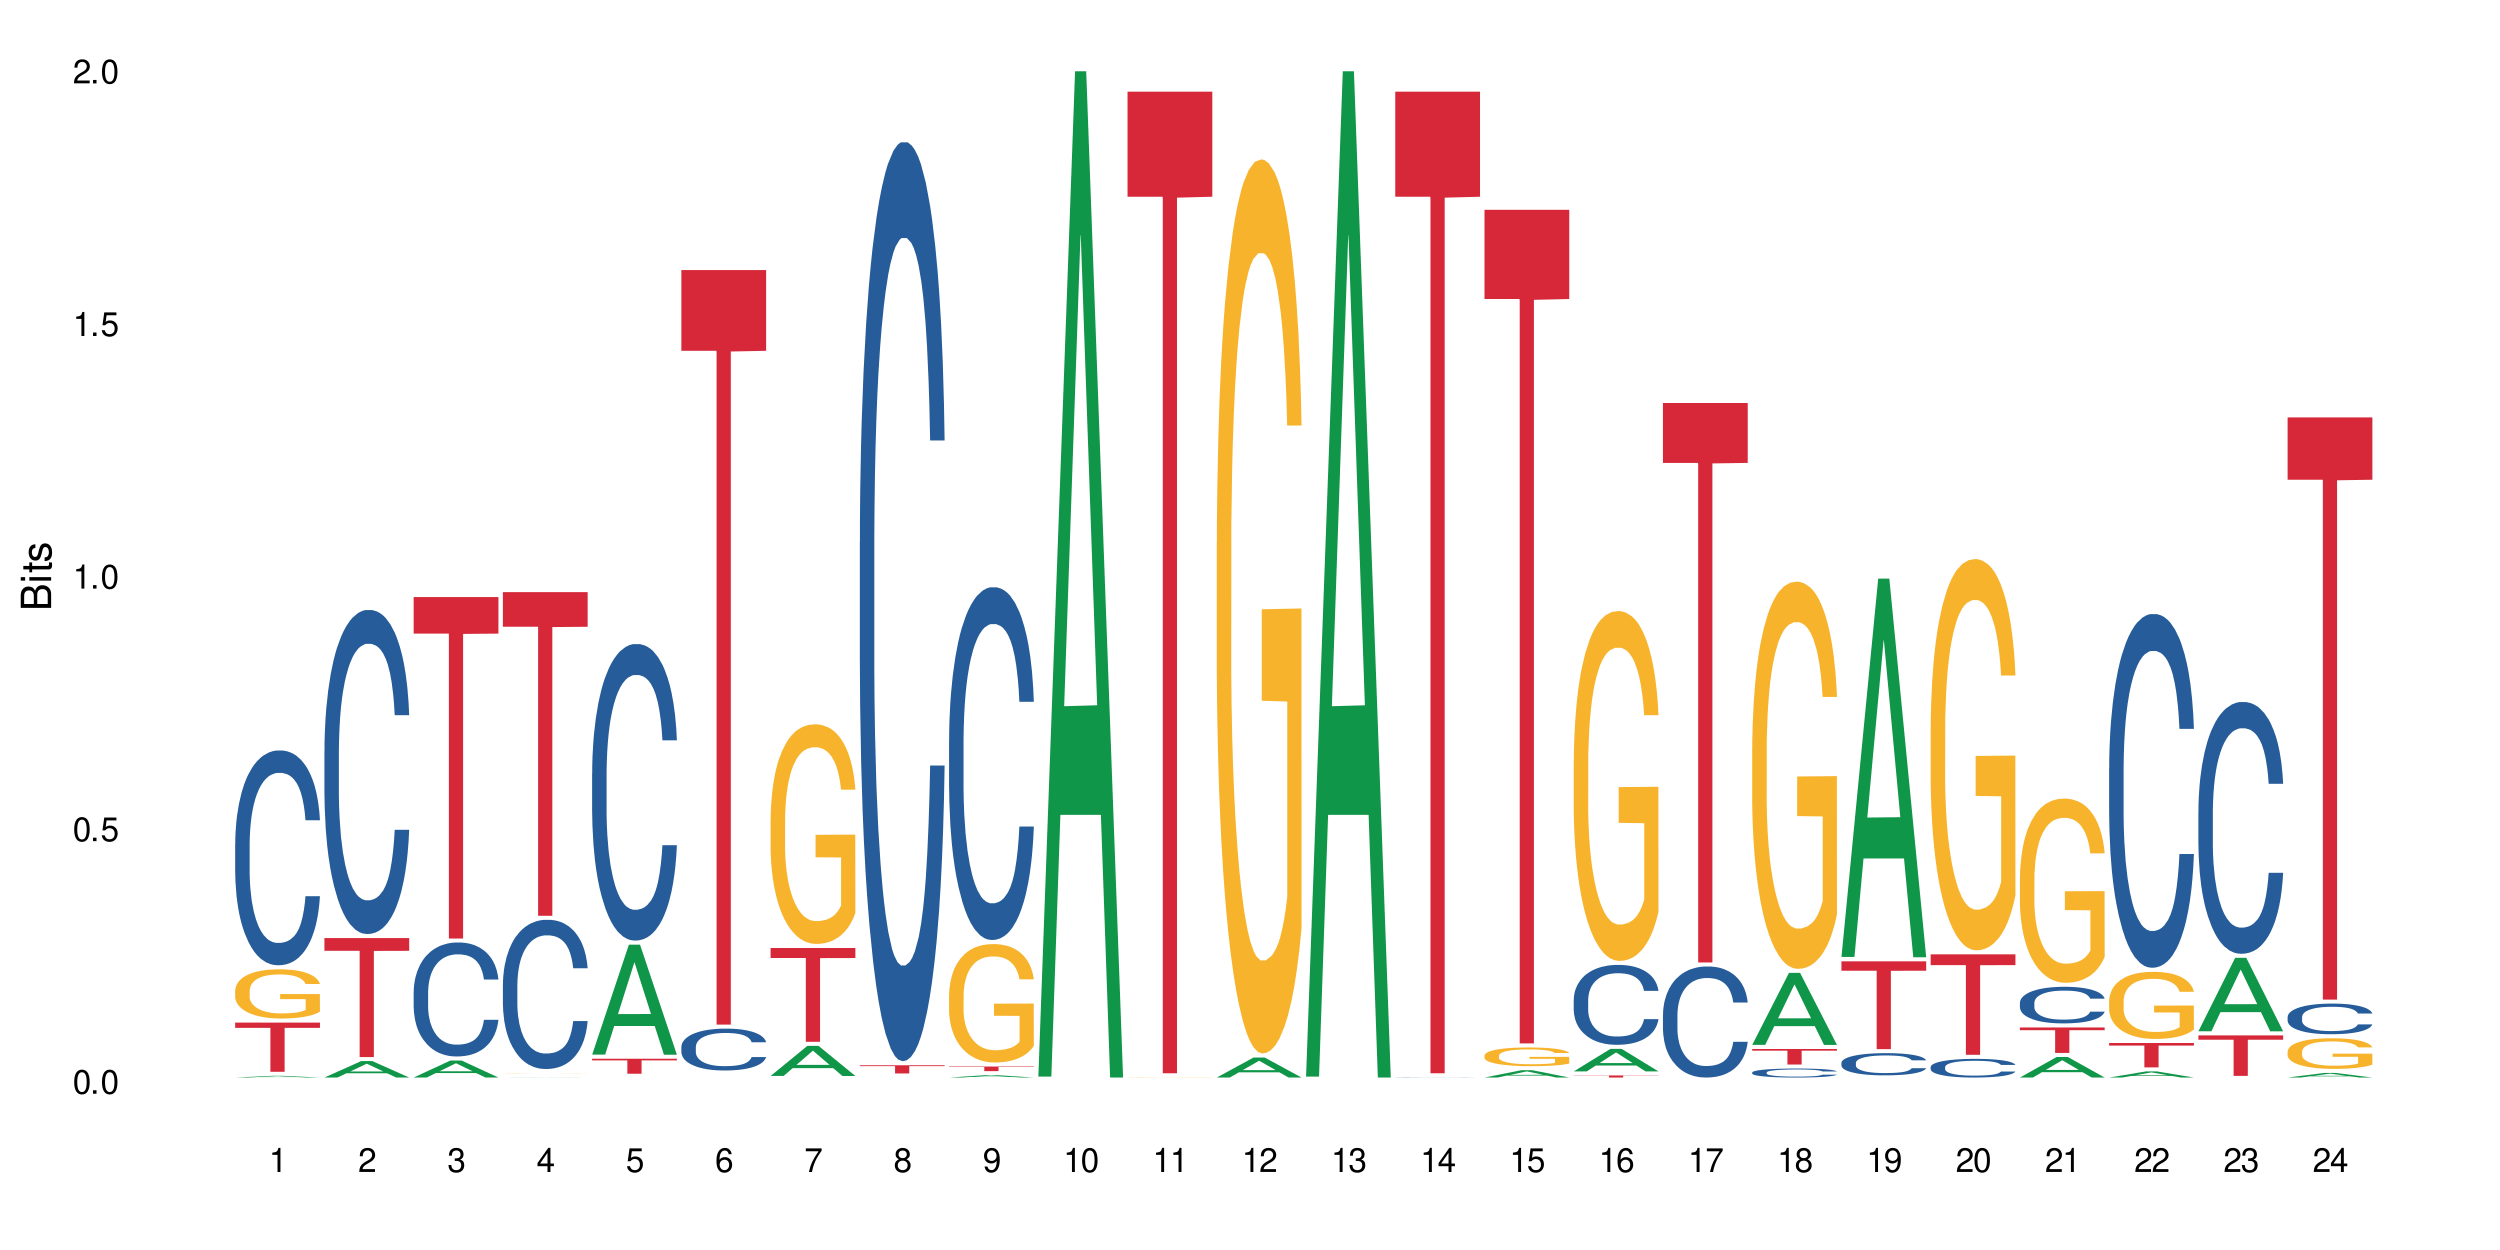 <?xml version="1.0" encoding="UTF-8"?>
<svg xmlns="http://www.w3.org/2000/svg" xmlns:xlink="http://www.w3.org/1999/xlink" width="720" height="360" viewBox="0 0 720 360">
<defs>
<g>
<g id="glyph-0-0">
</g>
<g id="glyph-0-1">
<path d="M 2.641 -6.938 C 2 -6.938 1.422 -6.656 1.078 -6.172 C 0.641 -5.562 0.406 -4.641 0.406 -3.359 C 0.406 -1.016 1.188 0.219 2.641 0.219 C 4.078 0.219 4.859 -1.016 4.859 -3.297 C 4.859 -4.641 4.656 -5.547 4.203 -6.172 C 3.844 -6.656 3.281 -6.938 2.641 -6.938 Z M 2.641 -6.188 C 3.547 -6.188 4 -5.25 4 -3.375 C 4 -1.406 3.562 -0.484 2.625 -0.484 C 1.734 -0.484 1.281 -1.438 1.281 -3.344 C 1.281 -5.25 1.734 -6.188 2.641 -6.188 Z M 2.641 -6.188 "/>
</g>
<g id="glyph-0-2">
<path d="M 1.828 -1 L 0.828 -1 L 0.828 0 L 1.828 0 Z M 1.828 -1 "/>
</g>
<g id="glyph-0-3">
<path d="M 4.562 -6.797 L 1.062 -6.797 L 0.547 -3.094 L 1.328 -3.094 C 1.719 -3.562 2.047 -3.734 2.578 -3.734 C 3.484 -3.734 4.062 -3.109 4.062 -2.094 C 4.062 -1.125 3.484 -0.531 2.578 -0.531 C 1.828 -0.531 1.375 -0.906 1.188 -1.672 L 0.328 -1.672 C 0.453 -1.109 0.547 -0.844 0.75 -0.594 C 1.125 -0.078 1.828 0.219 2.594 0.219 C 3.969 0.219 4.922 -0.781 4.922 -2.219 C 4.922 -3.562 4.031 -4.484 2.719 -4.484 C 2.25 -4.484 1.859 -4.359 1.469 -4.062 L 1.734 -5.969 L 4.562 -5.969 Z M 4.562 -6.797 "/>
</g>
<g id="glyph-0-4">
<path d="M 2.484 -4.938 L 2.484 0 L 3.328 0 L 3.328 -6.938 L 2.766 -6.938 C 2.469 -5.875 2.281 -5.734 0.984 -5.562 L 0.984 -4.938 Z M 2.484 -4.938 "/>
</g>
<g id="glyph-0-5">
<path d="M 4.859 -0.828 L 1.281 -0.828 C 1.359 -1.406 1.672 -1.781 2.5 -2.281 L 3.469 -2.828 C 4.406 -3.344 4.906 -4.062 4.906 -4.906 C 4.906 -5.484 4.672 -6.031 4.266 -6.406 C 3.859 -6.766 3.375 -6.938 2.719 -6.938 C 1.859 -6.938 1.219 -6.625 0.844 -6.031 C 0.609 -5.672 0.5 -5.234 0.484 -4.531 L 1.328 -4.531 C 1.359 -5.016 1.406 -5.281 1.531 -5.516 C 1.75 -5.938 2.188 -6.203 2.703 -6.203 C 3.469 -6.203 4.031 -5.641 4.031 -4.891 C 4.031 -4.344 3.719 -3.859 3.125 -3.516 L 2.234 -3 C 0.812 -2.172 0.406 -1.531 0.328 -0.016 L 4.859 -0.016 Z M 4.859 -0.828 "/>
</g>
<g id="glyph-0-6">
<path d="M 2.125 -3.188 L 2.578 -3.188 C 3.5 -3.188 3.984 -2.766 3.984 -1.922 C 3.984 -1.062 3.469 -0.531 2.594 -0.531 C 1.656 -0.531 1.203 -1 1.156 -2.016 L 0.312 -2.016 C 0.344 -1.453 0.438 -1.094 0.609 -0.781 C 0.953 -0.109 1.625 0.219 2.547 0.219 C 3.953 0.219 4.859 -0.625 4.859 -1.938 C 4.859 -2.828 4.516 -3.297 3.703 -3.594 C 4.344 -3.844 4.656 -4.328 4.656 -5.031 C 4.656 -6.219 3.875 -6.938 2.578 -6.938 C 1.203 -6.938 0.484 -6.172 0.453 -4.703 L 1.297 -4.703 C 1.312 -5.125 1.344 -5.359 1.453 -5.578 C 1.641 -5.969 2.062 -6.203 2.594 -6.203 C 3.344 -6.203 3.797 -5.75 3.797 -5 C 3.797 -4.516 3.609 -4.219 3.25 -4.047 C 3.016 -3.953 2.703 -3.922 2.125 -3.906 Z M 2.125 -3.188 "/>
</g>
<g id="glyph-0-7">
<path d="M 3.141 -1.672 L 3.141 0 L 3.984 0 L 3.984 -1.672 L 4.984 -1.672 L 4.984 -2.438 L 3.984 -2.438 L 3.984 -6.938 L 3.359 -6.938 L 0.266 -2.578 L 0.266 -1.672 Z M 3.141 -2.438 L 1 -2.438 L 3.141 -5.5 Z M 3.141 -2.438 "/>
</g>
<g id="glyph-0-8">
<path d="M 4.781 -5.125 C 4.609 -6.266 3.891 -6.938 2.844 -6.938 C 2.094 -6.938 1.422 -6.578 1.031 -5.953 C 0.594 -5.266 0.406 -4.422 0.406 -3.172 C 0.406 -2 0.578 -1.25 0.984 -0.641 C 1.359 -0.078 1.953 0.219 2.703 0.219 C 3.984 0.219 4.922 -0.75 4.922 -2.094 C 4.922 -3.375 4.062 -4.281 2.844 -4.281 C 2.172 -4.281 1.641 -4.031 1.281 -3.516 C 1.281 -5.234 1.828 -6.188 2.797 -6.188 C 3.391 -6.188 3.797 -5.797 3.938 -5.125 Z M 2.734 -3.531 C 3.547 -3.531 4.062 -2.953 4.062 -2.031 C 4.062 -1.156 3.484 -0.531 2.703 -0.531 C 1.922 -0.531 1.328 -1.188 1.328 -2.078 C 1.328 -2.938 1.906 -3.531 2.734 -3.531 Z M 2.734 -3.531 "/>
</g>
<g id="glyph-0-9">
<path d="M 4.984 -6.797 L 0.438 -6.797 L 0.438 -5.969 L 4.109 -5.969 C 2.5 -3.656 1.828 -2.234 1.328 0 L 2.219 0 C 2.594 -2.172 3.453 -4.047 4.984 -6.094 Z M 4.984 -6.797 "/>
</g>
<g id="glyph-0-10">
<path d="M 3.75 -3.656 C 4.469 -4.094 4.688 -4.438 4.688 -5.078 C 4.688 -6.172 3.844 -6.938 2.641 -6.938 C 1.438 -6.938 0.594 -6.172 0.594 -5.094 C 0.594 -4.438 0.812 -4.094 1.516 -3.656 C 0.734 -3.266 0.359 -2.703 0.359 -1.922 C 0.359 -0.656 1.281 0.219 2.641 0.219 C 3.984 0.219 4.922 -0.656 4.922 -1.922 C 4.922 -2.703 4.531 -3.266 3.75 -3.656 Z M 2.641 -6.188 C 3.359 -6.188 3.812 -5.75 3.812 -5.062 C 3.812 -4.406 3.344 -3.984 2.641 -3.984 C 1.922 -3.984 1.453 -4.406 1.453 -5.078 C 1.453 -5.75 1.922 -6.188 2.641 -6.188 Z M 2.641 -3.266 C 3.484 -3.266 4.062 -2.719 4.062 -1.906 C 4.062 -1.078 3.484 -0.531 2.625 -0.531 C 1.797 -0.531 1.219 -1.094 1.219 -1.906 C 1.219 -2.719 1.781 -3.266 2.641 -3.266 Z M 2.641 -3.266 "/>
</g>
<g id="glyph-0-11">
<path d="M 0.516 -1.578 C 0.672 -0.453 1.406 0.219 2.438 0.219 C 3.188 0.219 3.859 -0.141 4.266 -0.766 C 4.688 -1.453 4.891 -2.297 4.891 -3.547 C 4.891 -4.719 4.703 -5.453 4.312 -6.078 C 3.938 -6.641 3.344 -6.938 2.594 -6.938 C 1.297 -6.938 0.359 -5.969 0.359 -4.625 C 0.359 -3.344 1.234 -2.453 2.453 -2.453 C 3.094 -2.453 3.578 -2.672 4.016 -3.203 C 4 -1.484 3.469 -0.531 2.5 -0.531 C 1.906 -0.531 1.484 -0.906 1.359 -1.578 Z M 2.578 -6.203 C 3.375 -6.203 3.969 -5.531 3.969 -4.641 C 3.969 -3.797 3.391 -3.188 2.547 -3.188 C 1.734 -3.188 1.234 -3.766 1.234 -4.688 C 1.234 -5.562 1.797 -6.203 2.578 -6.203 Z M 2.578 -6.203 "/>
</g>
<g id="glyph-1-0">
</g>
<g id="glyph-1-1">
<path d="M 0 -0.953 L 0 -4.891 C 0 -5.719 -0.234 -6.344 -0.734 -6.797 C -1.188 -7.234 -1.812 -7.469 -2.5 -7.469 C -3.547 -7.469 -4.188 -7 -4.625 -5.875 C -4.984 -6.688 -5.625 -7.094 -6.531 -7.094 C -7.172 -7.094 -7.734 -6.859 -8.141 -6.391 C -8.562 -5.922 -8.75 -5.344 -8.75 -4.5 L -8.75 -0.953 Z M -4.984 -2.062 L -7.766 -2.062 L -7.766 -4.219 C -7.766 -4.844 -7.688 -5.203 -7.453 -5.5 C -7.219 -5.812 -6.859 -5.969 -6.375 -5.969 C -5.891 -5.969 -5.531 -5.812 -5.297 -5.5 C -5.062 -5.203 -4.984 -4.844 -4.984 -4.219 Z M -0.984 -2.062 L -4 -2.062 L -4 -4.781 C -4 -5.766 -3.438 -6.359 -2.484 -6.359 C -1.547 -6.359 -0.984 -5.766 -0.984 -4.781 Z M -0.984 -2.062 "/>
</g>
<g id="glyph-1-2">
<path d="M -6.281 -1.797 L -6.281 -0.797 L 0 -0.797 L 0 -1.797 Z M -8.75 -1.797 L -8.75 -0.797 L -7.484 -0.797 L -7.484 -1.797 Z M -8.75 -1.797 "/>
</g>
<g id="glyph-1-3">
<path d="M -6.281 -3.047 L -6.281 -2.016 L -8.016 -2.016 L -8.016 -1.016 L -6.281 -1.016 L -6.281 -0.172 L -5.469 -0.172 L -5.469 -1.016 L -0.719 -1.016 C -0.078 -1.016 0.281 -1.453 0.281 -2.234 C 0.281 -2.5 0.25 -2.719 0.188 -3.047 L -0.641 -3.047 C -0.609 -2.906 -0.594 -2.766 -0.594 -2.562 C -0.594 -2.141 -0.719 -2.016 -1.156 -2.016 L -5.469 -2.016 L -5.469 -3.047 Z M -6.281 -3.047 "/>
</g>
<g id="glyph-1-4">
<path d="M -4.531 -5.25 C -5.766 -5.25 -6.469 -4.422 -6.469 -2.969 C -6.469 -1.516 -5.719 -0.562 -4.547 -0.562 C -3.562 -0.562 -3.094 -1.062 -2.734 -2.562 L -2.516 -3.484 C -2.344 -4.188 -2.094 -4.469 -1.641 -4.469 C -1.047 -4.469 -0.641 -3.875 -0.641 -3 C -0.641 -2.453 -0.797 -2 -1.062 -1.75 C -1.25 -1.594 -1.422 -1.531 -1.875 -1.469 L -1.875 -0.406 C -0.422 -0.453 0.281 -1.266 0.281 -2.922 C 0.281 -4.5 -0.5 -5.516 -1.719 -5.516 C -2.656 -5.516 -3.172 -4.984 -3.469 -3.734 L -3.703 -2.766 C -3.891 -1.953 -4.156 -1.609 -4.594 -1.609 C -5.188 -1.609 -5.547 -2.125 -5.547 -2.938 C -5.547 -3.75 -5.203 -4.172 -4.531 -4.203 Z M -4.531 -5.25 "/>
</g>
</g>
</defs>
<rect x="-72" y="-36" width="864" height="432" fill="rgb(100%, 100%, 100%)" fill-opacity="1"/>
<path fill-rule="nonzero" fill="rgb(6.275%, 58.824%, 28.235%)" fill-opacity="1" d="M 67.73 310.332 L 67.758 310.332 L 78.32 309.84 L 81.531 309.84 L 92.145 310.332 L 88.414 310.332 L 85.754 310.203 L 74.094 310.203 L 71.488 310.332 L 67.73 310.332 L 75.219 310.148 L 84.688 310.148 L 79.965 309.918 L 79.914 309.918 L 79.859 309.922 L 75.191 310.148 L 75.219 310.148 Z M 67.73 310.332 "/>
<path fill-rule="nonzero" fill="rgb(14.51%, 36.078%, 60%)" fill-opacity="1" d="M 67.73 243.066 L 67.762 243.008 L 67.762 241.652 L 67.852 239.504 L 68.059 236.793 L 68.266 234.926 L 68.805 231.59 L 69.547 228.367 L 70.32 225.883 L 70.887 224.41 L 71.395 223.281 L 72.555 221.188 L 73.297 220.113 L 74.102 219.152 L 75.086 218.191 L 75.801 217.629 L 77.406 216.723 L 78.598 216.328 L 79.523 216.156 L 81.516 216.156 L 82.707 216.383 L 83.57 216.668 L 84.523 217.117 L 85.328 217.629 L 86.727 218.871 L 87.977 220.453 L 88.543 221.359 L 89.438 223.109 L 90.121 224.809 L 90.598 226.277 L 91.133 228.367 L 91.609 230.91 L 91.969 233.797 L 92.145 236.227 L 87.977 236.227 L 87.77 233.965 L 87.531 232.211 L 87.086 229.895 L 86.637 228.254 L 86.012 226.617 L 85.445 225.543 L 84.672 224.469 L 83.988 223.789 L 83.273 223.281 L 82.59 222.941 L 81.277 222.602 L 79.762 222.602 L 79.195 222.715 L 78.031 223.168 L 77.406 223.562 L 76.516 224.355 L 75.891 225.09 L 75.145 226.219 L 74.637 227.18 L 74.012 228.652 L 73.566 229.949 L 73.062 231.816 L 72.762 233.23 L 72.496 234.812 L 72.258 236.68 L 72.078 238.656 L 71.957 240.75 L 71.898 242.781 L 71.898 251.547 L 71.957 253.578 L 72.109 255.953 L 72.496 259.402 L 73.062 262.398 L 73.715 264.773 L 74.34 266.469 L 74.699 267.262 L 75.176 268.164 L 75.918 269.297 L 76.992 270.426 L 77.617 270.879 L 78.57 271.328 L 79.551 271.555 L 80.863 271.555 L 82.023 271.328 L 82.797 271.047 L 83.602 270.594 L 84.703 269.633 L 85.387 268.73 L 85.984 267.656 L 86.43 266.582 L 86.727 265.676 L 87.172 263.926 L 87.531 262.004 L 87.801 260.023 L 87.977 258.102 L 92.145 258.102 L 91.969 260.363 L 91.699 262.566 L 91.43 264.207 L 91.016 266.188 L 90.539 267.938 L 89.852 269.918 L 89.289 271.219 L 88.543 272.629 L 87.859 273.703 L 87.113 274.664 L 86.012 275.797 L 85.297 276.359 L 84.523 276.871 L 83.602 277.32 L 82.441 277.719 L 81.188 277.945 L 80.027 278 L 78.777 277.887 L 77.855 277.66 L 76.633 277.152 L 75.113 276.137 L 74.012 275.062 L 73.148 273.988 L 72.406 272.855 L 71.57 271.328 L 70.5 268.844 L 69.844 266.922 L 69.398 265.34 L 68.891 263.133 L 68.535 261.156 L 68.117 257.988 L 67.82 253.977 L 67.73 250.867 Z M 67.73 243.066 "/>
<path fill-rule="nonzero" fill="rgb(96.863%, 70.196%, 16.863%)" fill-opacity="1" d="M 67.73 285.234 L 67.762 285.223 L 67.762 284.965 L 67.879 284.379 L 68.176 283.578 L 68.566 282.918 L 68.98 282.398 L 69.25 282.129 L 69.695 281.738 L 70.082 281.457 L 71.066 280.871 L 72.316 280.328 L 73 280.098 L 73.773 279.875 L 74.875 279.629 L 75.383 279.539 L 76.93 279.332 L 78.688 279.203 L 80.625 279.164 L 81.516 279.176 L 82.738 279.23 L 84.406 279.371 L 85.355 279.5 L 86.102 279.629 L 86.875 279.797 L 87.828 280.059 L 88.723 280.367 L 89.438 280.68 L 90.152 281.066 L 90.746 281.48 L 91.254 281.934 L 91.699 282.477 L 91.969 282.93 L 92.145 283.383 L 88.008 283.383 L 87.77 282.93 L 87.5 282.582 L 87.055 282.152 L 86.609 281.844 L 86.16 281.598 L 85.328 281.262 L 84.613 281.055 L 83.719 280.871 L 82.855 280.758 L 81.875 280.68 L 81.277 280.652 L 79.699 280.652 L 78.27 280.742 L 77.438 280.848 L 76.844 280.949 L 76.008 281.145 L 75.504 281.301 L 75.203 281.402 L 74.312 281.805 L 73.715 282.168 L 73.387 282.414 L 72.973 282.801 L 72.672 283.152 L 72.348 283.668 L 72.168 284.059 L 71.93 284.938 L 71.898 287.266 L 71.988 287.758 L 72.168 288.289 L 72.406 288.754 L 72.762 289.246 L 73.121 289.621 L 73.746 290.129 L 74.281 290.465 L 74.699 290.684 L 75.504 291.035 L 75.828 291.148 L 76.605 291.383 L 77.406 291.562 L 78.391 291.719 L 79.133 291.797 L 80.324 291.863 L 81.844 291.863 L 83.629 291.785 L 84.762 291.68 L 85.535 291.578 L 86.043 291.488 L 86.668 291.344 L 87.113 291.215 L 87.531 291.07 L 88.035 290.852 L 88.035 287.758 L 80.684 287.746 L 80.684 286.297 L 92.117 286.281 L 92.145 291.344 L 91.52 291.695 L 90.746 292.031 L 90.004 292.289 L 89.227 292.508 L 88.125 292.754 L 87.234 292.91 L 85.863 293.09 L 84.613 293.207 L 83.305 293.285 L 82.141 293.324 L 80.773 293.336 L 79.551 293.312 L 78.242 293.234 L 77.199 293.129 L 76.246 293 L 75.293 292.832 L 74.102 292.562 L 73.328 292.34 L 72.523 292.07 L 71.723 291.746 L 71.008 291.395 L 70.531 291.125 L 70.055 290.812 L 69.547 290.426 L 69.07 289.984 L 68.715 289.582 L 68.387 289.129 L 68.148 288.703 L 67.91 288.121 L 67.789 287.656 L 67.73 287.254 Z M 67.73 285.234 "/>
<path fill-rule="nonzero" fill="rgb(83.922%, 15.686%, 22.353%)" fill-opacity="1" d="M 67.73 294.5 L 92.145 294.5 L 92.145 296.02 L 81.969 296.031 L 81.969 308.676 L 77.875 308.676 L 77.875 296.047 L 77.816 296.02 L 67.73 296.02 Z M 67.73 294.5 "/>
<path fill-rule="nonzero" fill="rgb(6.275%, 58.824%, 28.235%)" fill-opacity="1" d="M 93.43 310.328 L 93.457 310.324 L 104.02 305.594 L 107.23 305.594 L 117.848 310.332 L 114.117 310.332 L 111.457 309.094 L 99.797 309.094 L 97.188 310.328 L 93.43 310.328 L 100.918 308.582 L 110.387 308.578 L 105.664 306.367 L 105.613 306.363 L 105.559 306.375 L 100.891 308.578 L 100.918 308.582 Z M 93.43 310.328 "/>
<path fill-rule="nonzero" fill="rgb(14.51%, 36.078%, 60%)" fill-opacity="1" d="M 93.43 216.297 L 93.461 216.211 L 93.461 214.168 L 93.551 210.926 L 93.758 206.832 L 93.969 204.016 L 94.504 198.984 L 95.246 194.125 L 96.02 190.371 L 96.586 188.152 L 97.094 186.449 L 98.254 183.293 L 99 181.672 L 99.801 180.223 L 100.785 178.773 L 101.5 177.922 L 103.109 176.555 L 104.297 175.957 L 105.223 175.703 L 107.215 175.703 L 108.406 176.043 L 109.27 176.469 L 110.223 177.152 L 111.027 177.922 L 112.426 179.797 L 113.676 182.184 L 114.242 183.551 L 115.137 186.191 L 115.82 188.75 L 116.297 190.969 L 116.832 194.125 L 117.309 197.961 L 117.668 202.312 L 117.848 205.98 L 113.676 205.98 L 113.469 202.566 L 113.23 199.922 L 112.785 196.426 L 112.336 193.953 L 111.711 191.48 L 111.148 189.859 L 110.371 188.238 L 109.688 187.215 L 108.973 186.449 L 108.289 185.938 L 106.977 185.426 L 105.461 185.426 L 104.895 185.598 L 103.734 186.277 L 103.109 186.875 L 102.215 188.07 L 101.59 189.176 L 100.844 190.883 L 100.34 192.332 L 99.715 194.551 L 99.266 196.512 L 98.762 199.328 L 98.461 201.457 L 98.195 203.848 L 97.957 206.66 L 97.777 209.645 L 97.66 212.801 L 97.598 215.871 L 97.598 229.09 L 97.66 232.16 L 97.809 235.742 L 98.195 240.945 L 98.762 245.465 L 99.414 249.047 L 100.039 251.605 L 100.398 252.801 L 100.875 254.164 L 101.617 255.871 L 102.691 257.574 L 103.316 258.258 L 104.27 258.941 L 105.25 259.281 L 106.562 259.281 L 107.723 258.941 L 108.496 258.516 L 109.301 257.832 L 110.402 256.383 L 111.086 255.016 L 111.684 253.398 L 112.129 251.777 L 112.426 250.41 L 112.875 247.77 L 113.23 244.867 L 113.5 241.883 L 113.676 238.984 L 117.848 238.984 L 117.668 242.395 L 117.398 245.723 L 117.133 248.195 L 116.715 251.18 L 116.238 253.824 L 115.555 256.809 L 114.988 258.77 L 114.242 260.902 L 113.559 262.523 L 112.812 263.973 L 111.711 265.68 L 110.996 266.531 L 110.223 267.297 L 109.301 267.98 L 108.141 268.578 L 106.891 268.918 L 105.727 269.004 L 104.477 268.832 L 103.555 268.492 L 102.332 267.727 L 100.816 266.191 L 99.715 264.57 L 98.852 262.949 L 98.105 261.242 L 97.273 258.941 L 96.199 255.188 L 95.547 252.289 L 95.098 249.898 L 94.594 246.574 L 94.234 243.59 L 93.816 238.812 L 93.52 232.758 L 93.43 228.066 Z M 93.43 216.297 "/>
<path fill-rule="nonzero" fill="rgb(83.922%, 15.686%, 22.353%)" fill-opacity="1" d="M 93.43 270.168 L 117.848 270.168 L 117.848 273.836 L 107.672 273.867 L 107.672 304.43 L 103.578 304.43 L 103.578 273.898 L 103.516 273.836 L 93.43 273.836 Z M 93.43 270.168 "/>
<path fill-rule="nonzero" fill="rgb(6.275%, 58.824%, 28.235%)" fill-opacity="1" d="M 119.133 310.328 L 119.156 310.324 L 129.723 305.43 L 132.93 305.43 L 143.547 310.332 L 139.816 310.332 L 137.156 309.051 L 125.496 309.051 L 122.887 310.328 L 119.133 310.328 L 126.617 308.523 L 136.086 308.52 L 131.363 306.23 L 131.312 306.227 L 131.262 306.238 L 126.59 308.52 L 126.617 308.523 Z M 119.133 310.328 "/>
<path fill-rule="nonzero" fill="rgb(14.51%, 36.078%, 60%)" fill-opacity="1" d="M 119.133 285.73 L 119.16 285.699 L 119.16 284.98 L 119.25 283.84 L 119.457 282.402 L 119.668 281.41 L 120.203 279.641 L 120.945 277.934 L 121.723 276.613 L 122.285 275.832 L 122.793 275.234 L 123.953 274.121 L 124.699 273.555 L 125.504 273.043 L 126.484 272.531 L 127.199 272.234 L 128.809 271.754 L 130 271.543 L 130.922 271.453 L 132.918 271.453 L 134.109 271.574 L 134.973 271.723 L 135.922 271.965 L 136.727 272.234 L 138.129 272.895 L 139.379 273.734 L 139.941 274.211 L 140.836 275.141 L 141.52 276.043 L 141.996 276.82 L 142.535 277.934 L 143.012 279.281 L 143.367 280.812 L 143.547 282.102 L 139.379 282.102 L 139.168 280.902 L 138.93 279.973 L 138.484 278.742 L 138.039 277.871 L 137.414 277.004 L 136.848 276.434 L 136.074 275.863 L 135.387 275.504 L 134.672 275.234 L 133.988 275.051 L 132.68 274.871 L 131.16 274.871 L 130.594 274.934 L 129.434 275.172 L 128.809 275.383 L 127.914 275.801 L 127.289 276.191 L 126.543 276.793 L 126.039 277.301 L 125.414 278.082 L 124.965 278.773 L 124.461 279.762 L 124.164 280.512 L 123.895 281.352 L 123.656 282.34 L 123.477 283.391 L 123.359 284.5 L 123.301 285.578 L 123.301 290.23 L 123.359 291.309 L 123.508 292.566 L 123.895 294.398 L 124.461 295.988 L 125.117 297.246 L 125.742 298.148 L 126.098 298.566 L 126.574 299.047 L 127.32 299.645 L 128.391 300.246 L 129.016 300.484 L 129.969 300.727 L 130.953 300.848 L 132.262 300.848 L 133.422 300.727 L 134.195 300.578 L 135 300.336 L 136.102 299.828 L 136.789 299.348 L 137.383 298.777 L 137.828 298.207 L 138.129 297.727 L 138.574 296.797 L 138.93 295.777 L 139.199 294.727 L 139.379 293.707 L 143.547 293.707 L 143.367 294.906 L 143.098 296.078 L 142.832 296.945 L 142.414 297.996 L 141.938 298.926 L 141.254 299.977 L 140.688 300.668 L 139.941 301.418 L 139.258 301.984 L 138.516 302.496 L 137.414 303.094 L 136.699 303.395 L 135.922 303.664 L 135 303.906 L 133.84 304.117 L 132.59 304.234 L 131.43 304.266 L 130.176 304.207 L 129.254 304.086 L 128.035 303.816 L 126.516 303.277 L 125.414 302.707 L 124.551 302.137 L 123.805 301.535 L 122.973 300.727 L 121.898 299.406 L 121.246 298.387 L 120.797 297.547 L 120.293 296.379 L 119.934 295.328 L 119.52 293.648 L 119.219 291.52 L 119.133 289.867 Z M 119.133 285.73 "/>
<path fill-rule="nonzero" fill="rgb(83.922%, 15.686%, 22.353%)" fill-opacity="1" d="M 119.133 171.953 L 143.547 171.953 L 143.547 182.48 L 133.371 182.57 L 133.371 270.289 L 129.277 270.289 L 129.277 182.664 L 129.219 182.48 L 119.133 182.48 Z M 119.133 171.953 "/>
<path fill-rule="nonzero" fill="rgb(6.275%, 58.824%, 28.235%)" fill-opacity="1" d="M 144.832 310.332 L 144.855 310.332 L 155.422 310.27 L 158.629 310.27 L 169.246 310.332 L 165.516 310.332 L 162.855 310.316 L 151.195 310.316 L 148.586 310.332 L 144.832 310.332 L 152.316 310.309 L 161.785 310.309 L 157.066 310.281 L 156.961 310.281 L 152.293 310.309 L 152.316 310.309 Z M 144.832 310.332 "/>
<path fill-rule="nonzero" fill="rgb(14.51%, 36.078%, 60%)" fill-opacity="1" d="M 144.832 283.609 L 144.859 283.57 L 144.859 282.629 L 144.949 281.137 L 145.16 279.25 L 145.367 277.953 L 145.902 275.637 L 146.648 273.398 L 147.422 271.672 L 147.988 270.648 L 148.492 269.863 L 149.656 268.41 L 150.398 267.664 L 151.203 266.996 L 152.184 266.328 L 152.898 265.938 L 154.508 265.309 L 155.699 265.035 L 156.621 264.914 L 158.617 264.914 L 159.809 265.074 L 160.672 265.27 L 161.625 265.582 L 162.426 265.938 L 163.828 266.801 L 165.078 267.902 L 165.645 268.527 L 166.535 269.746 L 167.223 270.926 L 167.699 271.945 L 168.234 273.398 L 168.711 275.168 L 169.066 277.168 L 169.246 278.859 L 165.078 278.859 L 164.871 277.285 L 164.633 276.07 L 164.184 274.461 L 163.738 273.32 L 163.113 272.18 L 162.547 271.434 L 161.773 270.688 L 161.086 270.219 L 160.375 269.863 L 159.688 269.629 L 158.379 269.395 L 156.859 269.395 L 156.293 269.473 L 155.133 269.785 L 154.508 270.062 L 153.613 270.609 L 152.988 271.121 L 152.246 271.906 L 151.738 272.574 L 151.113 273.594 L 150.668 274.5 L 150.16 275.793 L 149.863 276.777 L 149.594 277.875 L 149.355 279.172 L 149.18 280.547 L 149.059 282 L 149 283.414 L 149 289.5 L 149.059 290.914 L 149.207 292.562 L 149.594 294.961 L 150.16 297.043 L 150.816 298.691 L 151.441 299.867 L 151.797 300.418 L 152.273 301.047 L 153.02 301.832 L 154.09 302.617 L 154.715 302.934 L 155.668 303.246 L 156.652 303.402 L 157.961 303.402 L 159.121 303.246 L 159.898 303.051 L 160.699 302.734 L 161.801 302.07 L 162.488 301.441 L 163.082 300.695 L 163.531 299.949 L 163.828 299.32 L 164.273 298.102 L 164.633 296.766 L 164.898 295.391 L 165.078 294.059 L 169.246 294.059 L 169.066 295.629 L 168.801 297.16 L 168.531 298.297 L 168.113 299.672 L 167.637 300.891 L 166.953 302.266 L 166.387 303.168 L 165.645 304.148 L 164.957 304.895 L 164.215 305.562 L 163.113 306.348 L 162.398 306.742 L 161.625 307.094 L 160.699 307.41 L 159.539 307.684 L 158.289 307.84 L 157.129 307.879 L 155.879 307.801 L 154.953 307.645 L 153.734 307.293 L 152.215 306.586 L 151.113 305.84 L 150.25 305.094 L 149.504 304.309 L 148.672 303.246 L 147.602 301.52 L 146.945 300.184 L 146.5 299.082 L 145.992 297.551 L 145.637 296.176 L 145.219 293.977 L 144.922 291.191 L 144.832 289.031 Z M 144.832 283.609 "/>
<path fill-rule="nonzero" fill="rgb(96.863%, 70.196%, 16.863%)" fill-opacity="1" d="M 144.832 309.07 L 144.859 309.07 L 144.98 309.066 L 145.277 309.062 L 145.664 309.062 L 146.082 309.059 L 146.348 309.059 L 146.797 309.055 L 147.184 309.055 L 148.164 309.051 L 149.418 309.051 L 150.102 309.047 L 154.031 309.047 L 155.789 309.043 L 158.617 309.043 L 159.836 309.047 L 164.93 309.047 L 165.82 309.051 L 166.535 309.051 L 167.25 309.055 L 167.848 309.055 L 168.352 309.059 L 168.801 309.059 L 169.066 309.062 L 169.246 309.062 L 164.871 309.062 L 164.602 309.059 L 164.156 309.059 L 163.707 309.055 L 161.715 309.055 L 160.82 309.051 L 153.941 309.051 L 153.109 309.055 L 151.41 309.055 L 150.816 309.059 L 150.488 309.059 L 150.07 309.062 L 149.445 309.062 L 149.266 309.066 L 149.027 309.07 L 149 309.082 L 149.09 309.082 L 149.266 309.086 L 149.504 309.086 L 149.863 309.09 L 150.219 309.09 L 150.844 309.094 L 151.797 309.094 L 152.602 309.098 L 155.492 309.098 L 156.234 309.102 L 160.73 309.102 L 161.863 309.098 L 165.137 309.098 L 165.137 309.082 L 157.781 309.082 L 157.781 309.074 L 169.215 309.074 L 169.246 309.098 L 168.621 309.098 L 167.848 309.102 L 166.328 309.102 L 165.227 309.105 L 152.395 309.105 L 151.203 309.102 L 148.82 309.102 L 148.105 309.098 L 147.629 309.098 L 147.152 309.094 L 146.172 309.094 L 145.812 309.09 L 145.484 309.09 L 145.008 309.082 L 144.891 309.082 L 144.832 309.078 Z M 144.832 309.07 "/>
<path fill-rule="nonzero" fill="rgb(83.922%, 15.686%, 22.353%)" fill-opacity="1" d="M 144.832 170.531 L 169.246 170.531 L 169.246 180.508 L 159.07 180.598 L 159.07 263.754 L 154.977 263.754 L 154.977 180.684 L 154.918 180.508 L 144.832 180.508 Z M 144.832 170.531 "/>
<path fill-rule="nonzero" fill="rgb(6.275%, 58.824%, 28.235%)" fill-opacity="1" d="M 170.531 303.73 L 170.559 303.699 L 181.121 272.059 L 184.328 272.059 L 194.945 303.758 L 191.215 303.758 L 188.555 295.484 L 176.895 295.484 L 174.289 303.73 L 170.531 303.73 L 178.016 292.062 L 187.484 292.031 L 182.766 277.238 L 182.711 277.207 L 182.66 277.297 L 177.992 292.031 L 178.016 292.062 Z M 170.531 303.73 "/>
<path fill-rule="nonzero" fill="rgb(14.51%, 36.078%, 60%)" fill-opacity="1" d="M 170.531 222.664 L 170.562 222.586 L 170.562 220.711 L 170.648 217.746 L 170.859 214 L 171.066 211.426 L 171.602 206.82 L 172.348 202.371 L 173.121 198.938 L 173.688 196.91 L 174.191 195.348 L 175.355 192.461 L 176.098 190.977 L 176.902 189.652 L 177.887 188.324 L 178.602 187.543 L 180.207 186.293 L 181.398 185.75 L 182.32 185.516 L 184.316 185.516 L 185.508 185.828 L 186.371 186.215 L 187.324 186.84 L 188.129 187.543 L 189.527 189.262 L 190.777 191.445 L 191.344 192.695 L 192.238 195.113 L 192.922 197.453 L 193.398 199.484 L 193.934 202.371 L 194.41 205.883 L 194.766 209.863 L 194.945 213.219 L 190.777 213.219 L 190.57 210.098 L 190.332 207.68 L 189.883 204.48 L 189.438 202.215 L 188.812 199.953 L 188.246 198.469 L 187.473 196.988 L 186.789 196.051 L 186.074 195.348 L 185.387 194.879 L 184.078 194.41 L 182.559 194.41 L 181.996 194.566 L 180.832 195.191 L 180.207 195.738 L 179.316 196.832 L 178.688 197.844 L 177.945 199.406 L 177.438 200.734 L 176.812 202.762 L 176.367 204.559 L 175.859 207.133 L 175.562 209.082 L 175.297 211.27 L 175.059 213.844 L 174.879 216.574 L 174.758 219.465 L 174.699 222.273 L 174.699 234.371 L 174.758 237.18 L 174.906 240.457 L 175.297 245.219 L 175.859 249.355 L 176.516 252.633 L 177.141 254.973 L 177.5 256.066 L 177.977 257.316 L 178.719 258.875 L 179.789 260.438 L 180.418 261.062 L 181.367 261.684 L 182.352 261.996 L 183.66 261.996 L 184.824 261.684 L 185.598 261.297 L 186.402 260.672 L 187.504 259.344 L 188.188 258.094 L 188.781 256.613 L 189.23 255.129 L 189.527 253.883 L 189.973 251.461 L 190.332 248.809 L 190.598 246.078 L 190.777 243.422 L 194.945 243.422 L 194.766 246.543 L 194.5 249.59 L 194.23 251.852 L 193.816 254.582 L 193.34 257.004 L 192.652 259.734 L 192.086 261.527 L 191.344 263.48 L 190.66 264.965 L 189.914 266.289 L 188.812 267.852 L 188.098 268.633 L 187.324 269.332 L 186.402 269.957 L 185.238 270.504 L 183.988 270.816 L 182.828 270.895 L 181.578 270.738 L 180.656 270.426 L 179.434 269.723 L 177.914 268.32 L 176.812 266.836 L 175.949 265.352 L 175.207 263.793 L 174.371 261.684 L 173.301 258.25 L 172.645 255.598 L 172.199 253.414 L 171.691 250.367 L 171.336 247.637 L 170.918 243.266 L 170.621 237.727 L 170.531 233.434 Z M 170.531 222.664 "/>
<path fill-rule="nonzero" fill="rgb(83.922%, 15.686%, 22.353%)" fill-opacity="1" d="M 170.531 304.922 L 194.945 304.922 L 194.945 305.387 L 184.77 305.391 L 184.77 309.238 L 180.676 309.238 L 180.676 305.395 L 180.617 305.387 L 170.531 305.387 Z M 170.531 304.922 "/>
<path fill-rule="nonzero" fill="rgb(14.51%, 36.078%, 60%)" fill-opacity="1" d="M 196.23 301.496 L 196.262 301.484 L 196.262 301.219 L 196.352 300.801 L 196.559 300.273 L 196.766 299.91 L 197.305 299.258 L 198.047 298.633 L 198.82 298.148 L 199.387 297.859 L 199.895 297.641 L 201.055 297.234 L 201.801 297.023 L 202.602 296.836 L 203.586 296.648 L 204.301 296.539 L 205.906 296.363 L 207.098 296.285 L 208.023 296.254 L 210.016 296.254 L 211.207 296.297 L 212.07 296.352 L 213.023 296.441 L 213.828 296.539 L 215.227 296.781 L 216.477 297.09 L 217.043 297.266 L 217.938 297.609 L 218.621 297.938 L 219.098 298.223 L 219.633 298.633 L 220.109 299.129 L 220.469 299.688 L 220.645 300.164 L 216.477 300.164 L 216.27 299.723 L 216.031 299.379 L 215.586 298.93 L 215.137 298.609 L 214.512 298.289 L 213.945 298.082 L 213.172 297.871 L 212.488 297.738 L 211.773 297.641 L 211.09 297.574 L 209.777 297.508 L 208.262 297.508 L 207.695 297.531 L 206.531 297.617 L 205.906 297.695 L 205.016 297.852 L 204.391 297.992 L 203.645 298.215 L 203.141 298.402 L 202.512 298.688 L 202.066 298.941 L 201.562 299.305 L 201.262 299.578 L 200.996 299.887 L 200.758 300.25 L 200.578 300.637 L 200.461 301.043 L 200.398 301.441 L 200.398 303.148 L 200.461 303.543 L 200.609 304.004 L 200.996 304.676 L 201.562 305.262 L 202.215 305.723 L 202.84 306.055 L 203.199 306.207 L 203.676 306.383 L 204.418 306.605 L 205.492 306.824 L 206.117 306.914 L 207.07 307 L 208.051 307.043 L 209.363 307.043 L 210.523 307 L 211.297 306.945 L 212.102 306.859 L 213.203 306.672 L 213.887 306.492 L 214.484 306.285 L 214.93 306.074 L 215.227 305.898 L 215.672 305.559 L 216.031 305.184 L 216.301 304.797 L 216.477 304.426 L 220.645 304.426 L 220.469 304.863 L 220.199 305.293 L 219.93 305.613 L 219.516 306 L 219.039 306.34 L 218.352 306.727 L 217.789 306.98 L 217.043 307.254 L 216.359 307.465 L 215.613 307.648 L 214.512 307.871 L 213.797 307.98 L 213.023 308.078 L 212.102 308.168 L 210.941 308.246 L 209.688 308.289 L 208.527 308.301 L 207.277 308.277 L 206.355 308.234 L 205.133 308.137 L 203.613 307.938 L 202.512 307.727 L 201.648 307.52 L 200.906 307.297 L 200.07 307 L 199 306.516 L 198.344 306.141 L 197.898 305.832 L 197.391 305.402 L 197.035 305.02 L 196.617 304.402 L 196.32 303.621 L 196.23 303.016 Z M 196.23 301.496 "/>
<path fill-rule="nonzero" fill="rgb(83.922%, 15.686%, 22.353%)" fill-opacity="1" d="M 196.23 77.77 L 220.645 77.77 L 220.645 101.031 L 210.473 101.234 L 210.473 295.09 L 206.375 295.09 L 206.375 101.438 L 206.316 101.031 L 196.23 101.031 Z M 196.23 77.77 "/>
<path fill-rule="nonzero" fill="rgb(6.275%, 58.824%, 28.235%)" fill-opacity="1" d="M 221.93 309.875 L 221.957 309.867 L 232.52 301.207 L 235.73 301.207 L 246.348 309.887 L 242.617 309.887 L 239.957 307.621 L 228.297 307.621 L 225.688 309.875 L 221.93 309.875 L 229.418 306.684 L 238.887 306.676 L 234.164 302.625 L 234.113 302.617 L 234.059 302.641 L 229.391 306.676 L 229.418 306.684 Z M 221.93 309.875 "/>
<path fill-rule="nonzero" fill="rgb(96.863%, 70.196%, 16.863%)" fill-opacity="1" d="M 221.93 235.688 L 221.961 235.629 L 221.961 234.477 L 222.078 231.875 L 222.379 228.293 L 222.766 225.348 L 223.184 223.035 L 223.449 221.824 L 223.895 220.09 L 224.285 218.82 L 225.266 216.219 L 226.516 213.793 L 227.203 212.754 L 227.977 211.77 L 229.078 210.672 L 229.582 210.27 L 231.133 209.344 L 232.887 208.766 L 234.824 208.594 L 235.715 208.648 L 236.938 208.883 L 238.605 209.516 L 239.559 210.094 L 240.301 210.672 L 241.074 211.422 L 242.027 212.578 L 242.922 213.965 L 243.637 215.352 L 244.352 217.086 L 244.945 218.934 L 245.453 220.957 L 245.898 223.383 L 246.168 225.406 L 246.348 227.426 L 242.207 227.426 L 241.969 225.406 L 241.703 223.844 L 241.254 221.938 L 240.809 220.551 L 240.363 219.453 L 239.527 217.953 L 238.812 217.027 L 237.922 216.219 L 237.055 215.699 L 236.074 215.352 L 235.477 215.238 L 233.902 215.238 L 232.473 215.641 L 231.637 216.102 L 231.043 216.566 L 230.207 217.434 L 229.703 218.125 L 229.406 218.586 L 228.512 220.379 L 227.914 221.996 L 227.59 223.094 L 227.172 224.828 L 226.875 226.387 L 226.547 228.699 L 226.367 230.43 L 226.129 234.359 L 226.098 244.758 L 226.188 246.953 L 226.367 249.324 L 226.605 251.402 L 226.965 253.598 L 227.32 255.273 L 227.945 257.527 L 228.48 259.031 L 228.898 260.012 L 229.703 261.57 L 230.031 262.09 L 230.805 263.133 L 231.609 263.941 L 232.59 264.633 L 233.336 264.98 L 234.527 265.27 L 236.043 265.27 L 237.832 264.922 L 238.961 264.461 L 239.734 263.996 L 240.242 263.594 L 240.867 262.957 L 241.312 262.379 L 241.73 261.746 L 242.238 260.762 L 242.238 246.953 L 234.883 246.898 L 234.883 240.426 L 246.316 240.367 L 246.348 262.957 L 245.723 264.52 L 244.945 266.02 L 244.203 267.176 L 243.43 268.156 L 242.328 269.254 L 241.434 269.949 L 240.062 270.758 L 238.812 271.277 L 237.504 271.625 L 236.344 271.797 L 234.973 271.855 L 233.75 271.738 L 232.441 271.395 L 231.398 270.93 L 230.445 270.352 L 229.492 269.602 L 228.305 268.391 L 227.527 267.406 L 226.727 266.195 L 225.922 264.75 L 225.207 263.188 L 224.73 261.977 L 224.254 260.59 L 223.746 258.855 L 223.27 256.891 L 222.914 255.102 L 222.586 253.078 L 222.348 251.172 L 222.109 248.57 L 221.992 246.492 L 221.93 244.703 Z M 221.93 235.688 "/>
<path fill-rule="nonzero" fill="rgb(83.922%, 15.686%, 22.353%)" fill-opacity="1" d="M 221.93 273.02 L 246.348 273.02 L 246.348 275.91 L 236.172 275.938 L 236.172 300.043 L 232.078 300.043 L 232.078 275.961 L 232.016 275.91 L 221.93 275.91 Z M 221.93 273.02 "/>
<path fill-rule="nonzero" fill="rgb(14.51%, 36.078%, 60%)" fill-opacity="1" d="M 247.633 156.133 L 247.66 155.891 L 247.66 150.086 L 247.75 140.895 L 247.957 129.281 L 248.168 121.297 L 248.703 107.027 L 249.449 93.238 L 250.223 82.594 L 250.789 76.305 L 251.293 71.469 L 252.453 62.516 L 253.199 57.922 L 254.004 53.809 L 254.984 49.695 L 255.699 47.277 L 257.309 43.406 L 258.5 41.715 L 259.422 40.988 L 261.418 40.988 L 262.609 41.953 L 263.473 43.164 L 264.426 45.098 L 265.227 47.277 L 266.629 52.598 L 267.879 59.371 L 268.445 63.242 L 269.336 70.742 L 270.023 78 L 270.496 84.289 L 271.035 93.238 L 271.512 104.125 L 271.867 116.461 L 272.047 126.863 L 267.879 126.863 L 267.668 117.188 L 267.43 109.688 L 266.984 99.77 L 266.539 92.754 L 265.914 85.738 L 265.348 81.145 L 264.574 76.547 L 263.887 73.645 L 263.172 71.469 L 262.488 70.016 L 261.18 68.562 L 259.66 68.562 L 259.094 69.047 L 257.934 70.984 L 257.309 72.676 L 256.414 76.062 L 255.789 79.207 L 255.047 84.047 L 254.539 88.156 L 253.914 94.449 L 253.469 100.012 L 252.961 107.992 L 252.664 114.043 L 252.395 120.816 L 252.156 128.797 L 251.977 137.266 L 251.859 146.215 L 251.801 154.922 L 251.801 192.418 L 251.859 201.125 L 252.008 211.285 L 252.395 226.043 L 252.961 238.863 L 253.617 249.023 L 254.242 256.281 L 254.598 259.668 L 255.074 263.535 L 255.82 268.375 L 256.891 273.215 L 257.516 275.148 L 258.469 277.082 L 259.453 278.051 L 260.762 278.051 L 261.922 277.082 L 262.695 275.875 L 263.5 273.938 L 264.602 269.828 L 265.289 265.957 L 265.883 261.359 L 266.328 256.766 L 266.629 252.895 L 267.074 245.395 L 267.43 237.168 L 267.699 228.703 L 267.879 220.477 L 272.047 220.477 L 271.867 230.156 L 271.598 239.59 L 271.332 246.605 L 270.914 255.07 L 270.438 262.57 L 269.754 271.035 L 269.188 276.602 L 268.445 282.648 L 267.758 287.242 L 267.016 291.355 L 265.914 296.195 L 265.199 298.613 L 264.426 300.789 L 263.5 302.727 L 262.34 304.418 L 261.09 305.387 L 259.93 305.629 L 258.676 305.145 L 257.754 304.176 L 256.535 302 L 255.016 297.645 L 253.914 293.051 L 253.051 288.453 L 252.305 283.613 L 251.473 277.082 L 250.398 266.441 L 249.746 258.215 L 249.297 251.441 L 248.793 242.008 L 248.434 233.543 L 248.02 219.996 L 247.719 202.82 L 247.633 189.516 Z M 247.633 156.133 "/>
<path fill-rule="nonzero" fill="rgb(96.863%, 70.196%, 16.863%)" fill-opacity="1" d="M 247.633 310.324 L 249.598 310.324 L 249.984 310.32 L 270.648 310.32 L 271.152 310.324 L 272.047 310.324 L 266.062 310.324 L 265.227 310.32 L 255.105 310.32 L 254.211 310.324 L 251.828 310.324 L 251.801 310.328 L 254.18 310.328 L 254.598 310.332 L 267.938 310.332 L 267.938 310.328 L 260.582 310.328 L 272.016 310.328 L 272.047 310.332 L 249.953 310.332 L 249.449 310.328 L 247.633 310.328 Z M 247.633 310.324 "/>
<path fill-rule="nonzero" fill="rgb(83.922%, 15.686%, 22.353%)" fill-opacity="1" d="M 247.633 306.793 L 272.047 306.793 L 272.047 307.043 L 261.871 307.047 L 261.871 309.156 L 257.777 309.156 L 257.777 307.051 L 257.719 307.043 L 247.633 307.043 Z M 247.633 306.793 "/>
<path fill-rule="nonzero" fill="rgb(6.275%, 58.824%, 28.235%)" fill-opacity="1" d="M 273.332 310.332 L 273.355 310.332 L 283.922 309.641 L 287.129 309.641 L 297.746 310.332 L 294.016 310.332 L 291.355 310.152 L 279.695 310.152 L 277.086 310.332 L 273.332 310.332 L 280.816 310.078 L 290.285 310.078 L 285.566 309.754 L 285.461 309.754 L 280.793 310.078 L 280.816 310.078 Z M 273.332 310.332 "/>
<path fill-rule="nonzero" fill="rgb(14.51%, 36.078%, 60%)" fill-opacity="1" d="M 273.332 213.352 L 273.359 213.258 L 273.359 211.031 L 273.449 207.5 L 273.66 203.047 L 273.867 199.98 L 274.402 194.504 L 275.148 189.211 L 275.922 185.129 L 276.488 182.715 L 276.992 180.855 L 278.156 177.422 L 278.898 175.656 L 279.703 174.078 L 280.684 172.5 L 281.398 171.574 L 283.008 170.086 L 284.199 169.438 L 285.121 169.16 L 287.117 169.16 L 288.309 169.531 L 289.172 169.996 L 290.125 170.738 L 290.93 171.574 L 292.328 173.617 L 293.578 176.215 L 294.145 177.699 L 295.035 180.578 L 295.723 183.363 L 296.199 185.777 L 296.734 189.211 L 297.211 193.391 L 297.566 198.125 L 297.746 202.117 L 293.578 202.117 L 293.371 198.402 L 293.133 195.527 L 292.684 191.719 L 292.238 189.027 L 291.613 186.336 L 291.047 184.57 L 290.273 182.805 L 289.59 181.691 L 288.875 180.855 L 288.188 180.301 L 286.879 179.742 L 285.359 179.742 L 284.793 179.93 L 283.633 180.672 L 283.008 181.32 L 282.113 182.621 L 281.488 183.828 L 280.746 185.684 L 280.238 187.262 L 279.613 189.676 L 279.168 191.812 L 278.66 194.875 L 278.363 197.195 L 278.094 199.797 L 277.855 202.859 L 277.68 206.109 L 277.559 209.543 L 277.5 212.887 L 277.5 227.277 L 277.559 230.617 L 277.707 234.52 L 278.094 240.18 L 278.66 245.102 L 279.316 249 L 279.941 251.785 L 280.297 253.086 L 280.773 254.57 L 281.52 256.43 L 282.59 258.285 L 283.215 259.027 L 284.168 259.77 L 285.152 260.141 L 286.461 260.141 L 287.621 259.77 L 288.398 259.305 L 289.199 258.562 L 290.301 256.984 L 290.988 255.5 L 291.582 253.734 L 292.031 251.973 L 292.328 250.488 L 292.773 247.609 L 293.133 244.453 L 293.398 241.203 L 293.578 238.047 L 297.746 238.047 L 297.566 241.758 L 297.301 245.379 L 297.031 248.074 L 296.613 251.32 L 296.137 254.199 L 295.453 257.449 L 294.887 259.586 L 294.145 261.906 L 293.457 263.668 L 292.715 265.246 L 291.613 267.105 L 290.898 268.035 L 290.125 268.867 L 289.199 269.613 L 288.039 270.262 L 286.789 270.633 L 285.629 270.727 L 284.379 270.539 L 283.453 270.168 L 282.234 269.332 L 280.715 267.66 L 279.613 265.898 L 278.75 264.133 L 278.004 262.277 L 277.172 259.77 L 276.102 255.688 L 275.445 252.527 L 275 249.93 L 274.492 246.309 L 274.137 243.059 L 273.719 237.859 L 273.422 231.27 L 273.332 226.164 Z M 273.332 213.352 "/>
<path fill-rule="nonzero" fill="rgb(96.863%, 70.196%, 16.863%)" fill-opacity="1" d="M 273.332 286.5 L 273.359 286.469 L 273.359 285.844 L 273.48 284.445 L 273.777 282.512 L 274.164 280.922 L 274.582 279.676 L 274.852 279.023 L 275.297 278.09 L 275.684 277.402 L 276.664 276 L 277.918 274.691 L 278.602 274.133 L 279.375 273.602 L 280.477 273.012 L 280.984 272.793 L 282.531 272.293 L 284.289 271.984 L 286.223 271.891 L 287.117 271.922 L 288.336 272.047 L 290.004 272.387 L 290.957 272.699 L 291.703 273.012 L 292.477 273.414 L 293.43 274.039 L 294.32 274.785 L 295.035 275.535 L 295.75 276.469 L 296.348 277.465 L 296.852 278.555 L 297.301 279.863 L 297.566 280.953 L 297.746 282.043 L 293.609 282.043 L 293.371 280.953 L 293.102 280.113 L 292.656 279.086 L 292.207 278.336 L 291.762 277.746 L 290.93 276.938 L 290.215 276.438 L 289.32 276 L 288.457 275.723 L 287.473 275.535 L 286.879 275.473 L 285.301 275.473 L 283.871 275.691 L 283.039 275.938 L 282.441 276.188 L 281.609 276.656 L 281.102 277.031 L 280.805 277.277 L 279.91 278.246 L 279.316 279.117 L 278.988 279.707 L 278.57 280.645 L 278.273 281.484 L 277.945 282.73 L 277.766 283.664 L 277.531 285.781 L 277.5 291.391 L 277.59 292.574 L 277.766 293.852 L 278.004 294.973 L 278.363 296.156 L 278.719 297.059 L 279.344 298.273 L 279.883 299.086 L 280.297 299.613 L 281.102 300.457 L 281.43 300.734 L 282.203 301.297 L 283.008 301.734 L 283.992 302.105 L 284.734 302.293 L 285.926 302.449 L 287.445 302.449 L 289.23 302.262 L 290.363 302.012 L 291.137 301.766 L 291.641 301.547 L 292.27 301.203 L 292.715 300.891 L 293.133 300.551 L 293.637 300.02 L 293.637 292.574 L 286.281 292.543 L 286.281 289.055 L 297.715 289.023 L 297.746 301.203 L 297.121 302.043 L 296.348 302.855 L 295.602 303.477 L 294.828 304.008 L 293.727 304.598 L 292.832 304.973 L 291.465 305.41 L 290.215 305.688 L 288.902 305.875 L 287.742 305.969 L 286.371 306 L 285.152 305.938 L 283.84 305.75 L 282.801 305.504 L 281.848 305.191 L 280.895 304.785 L 279.703 304.133 L 278.93 303.602 L 278.125 302.949 L 277.32 302.168 L 276.605 301.328 L 276.129 300.672 L 275.652 299.926 L 275.148 298.992 L 274.672 297.934 L 274.312 296.965 L 273.984 295.875 L 273.746 294.848 L 273.512 293.445 L 273.391 292.324 L 273.332 291.359 Z M 273.332 286.5 "/>
<path fill-rule="nonzero" fill="rgb(83.922%, 15.686%, 22.353%)" fill-opacity="1" d="M 273.332 307.164 L 297.746 307.164 L 297.746 307.305 L 287.57 307.305 L 287.57 308.477 L 283.477 308.477 L 283.477 307.309 L 283.418 307.305 L 273.332 307.305 Z M 273.332 307.164 "/>
<path fill-rule="nonzero" fill="rgb(6.275%, 58.824%, 28.235%)" fill-opacity="1" d="M 299.031 310.059 L 299.059 309.789 L 309.621 20.527 L 312.828 20.527 L 323.445 310.332 L 319.715 310.332 L 317.055 234.684 L 305.395 234.684 L 302.789 310.059 L 299.031 310.059 L 306.516 203.391 L 315.984 203.117 L 311.266 67.875 L 311.211 67.602 L 311.16 68.418 L 306.492 203.117 L 306.516 203.391 Z M 299.031 310.059 "/>
<path fill-rule="nonzero" fill="rgb(96.863%, 70.196%, 16.863%)" fill-opacity="1" d="M 324.73 310.289 L 324.762 310.289 L 324.879 310.285 L 325.18 310.281 L 325.566 310.277 L 325.98 310.273 L 326.25 310.273 L 326.695 310.27 L 327.082 310.27 L 328.066 310.266 L 329.316 310.262 L 330.777 310.262 L 331.879 310.258 L 343.102 310.258 L 343.875 310.262 L 345.723 310.262 L 346.438 310.266 L 347.152 310.266 L 347.746 310.27 L 348.254 310.273 L 348.699 310.273 L 348.969 310.277 L 349.145 310.281 L 345.008 310.281 L 344.77 310.277 L 344.5 310.273 L 344.055 310.273 L 343.609 310.27 L 342.328 310.27 L 341.613 310.266 L 333.008 310.266 L 332.504 310.27 L 331.312 310.27 L 330.715 310.273 L 330.387 310.273 L 329.973 310.277 L 329.672 310.277 L 329.348 310.281 L 329.168 310.281 L 328.93 310.289 L 328.898 310.301 L 328.988 310.301 L 329.168 310.305 L 329.406 310.309 L 329.762 310.312 L 330.121 310.312 L 330.746 310.316 L 331.699 310.316 L 332.504 310.32 L 333.605 310.32 L 334.406 310.324 L 343.043 310.324 L 343.668 310.32 L 345.039 310.32 L 345.039 310.301 L 337.684 310.301 L 337.684 310.293 L 349.117 310.293 L 349.145 310.32 L 348.52 310.324 L 347.746 310.324 L 347.004 310.328 L 345.125 310.328 L 344.234 310.332 L 333.246 310.332 L 332.293 310.328 L 330.328 310.328 L 329.523 310.324 L 328.723 310.324 L 328.008 310.32 L 327.055 310.32 L 326.547 310.316 L 326.07 310.316 L 325.715 310.312 L 325.387 310.309 L 325.148 310.309 L 324.91 310.305 L 324.789 310.301 L 324.73 310.301 Z M 324.73 310.289 "/>
<path fill-rule="nonzero" fill="rgb(83.922%, 15.686%, 22.353%)" fill-opacity="1" d="M 324.73 26.398 L 349.145 26.398 L 349.145 56.66 L 338.973 56.926 L 338.973 309.094 L 334.879 309.094 L 334.879 57.191 L 334.816 56.66 L 324.73 56.66 Z M 324.73 26.398 "/>
<path fill-rule="nonzero" fill="rgb(6.275%, 58.824%, 28.235%)" fill-opacity="1" d="M 350.43 310.328 L 350.457 310.32 L 361.023 304.566 L 364.23 304.566 L 374.848 310.332 L 371.117 310.332 L 368.457 308.828 L 356.797 308.828 L 354.188 310.328 L 350.43 310.328 L 357.918 308.207 L 367.387 308.199 L 362.664 305.508 L 362.613 305.504 L 362.559 305.52 L 357.891 308.199 L 357.918 308.207 Z M 350.43 310.328 "/>
<path fill-rule="nonzero" fill="rgb(96.863%, 70.196%, 16.863%)" fill-opacity="1" d="M 350.43 156.188 L 350.461 155.953 L 350.461 151.25 L 350.582 140.668 L 350.879 126.086 L 351.266 114.094 L 351.684 104.688 L 351.949 99.75 L 352.395 92.691 L 352.785 87.52 L 353.766 76.938 L 355.016 67.059 L 355.703 62.828 L 356.477 58.828 L 357.578 54.359 L 358.082 52.715 L 359.633 48.953 L 361.387 46.602 L 363.324 45.895 L 364.219 46.129 L 365.438 47.07 L 367.105 49.656 L 368.059 52.008 L 368.801 54.359 L 369.578 57.418 L 370.527 62.121 L 371.422 67.766 L 372.137 73.41 L 372.852 80.465 L 373.445 87.988 L 373.953 96.219 L 374.398 106.098 L 374.668 114.328 L 374.848 122.559 L 370.707 122.559 L 370.469 114.328 L 370.203 107.98 L 369.754 100.219 L 369.309 94.574 L 368.863 90.105 L 368.027 83.992 L 367.312 80.23 L 366.422 76.938 L 365.559 74.82 L 364.574 73.41 L 363.98 72.938 L 362.402 72.938 L 360.973 74.586 L 360.137 76.465 L 359.543 78.348 L 358.707 81.875 L 358.203 84.699 L 357.906 86.578 L 357.012 93.867 L 356.414 100.453 L 356.09 104.922 L 355.672 111.977 L 355.375 118.328 L 355.047 127.734 L 354.867 134.789 L 354.629 150.781 L 354.602 193.109 L 354.688 202.047 L 354.867 211.688 L 355.105 220.152 L 355.465 229.09 L 355.82 235.91 L 356.445 245.082 L 356.98 251.195 L 357.398 255.195 L 358.203 261.543 L 358.531 263.66 L 359.305 267.895 L 360.109 271.188 L 361.09 274.008 L 361.836 275.418 L 363.027 276.594 L 364.543 276.594 L 366.332 275.184 L 367.461 273.301 L 368.238 271.422 L 368.742 269.773 L 369.367 267.188 L 369.812 264.836 L 370.23 262.25 L 370.738 258.25 L 370.738 202.047 L 363.383 201.812 L 363.383 175.473 L 374.816 175.238 L 374.848 267.188 L 374.223 273.539 L 373.445 279.652 L 372.703 284.355 L 371.93 288.352 L 370.828 292.82 L 369.934 295.645 L 368.562 298.934 L 367.312 301.051 L 366.004 302.465 L 364.844 303.168 L 363.473 303.402 L 362.25 302.934 L 360.941 301.523 L 359.898 299.641 L 358.945 297.289 L 357.992 294.23 L 356.805 289.293 L 356.027 285.297 L 355.227 280.355 L 354.422 274.477 L 353.707 268.129 L 353.23 263.191 L 352.754 257.547 L 352.246 250.492 L 351.77 242.496 L 351.414 235.203 L 351.086 226.973 L 350.848 219.215 L 350.609 208.633 L 350.492 200.164 L 350.43 192.875 Z M 350.43 156.188 "/>
<path fill-rule="nonzero" fill="rgb(6.275%, 58.824%, 28.235%)" fill-opacity="1" d="M 376.133 310.059 L 376.156 309.789 L 386.723 20.527 L 389.93 20.527 L 400.547 310.332 L 396.816 310.332 L 394.156 234.684 L 382.496 234.684 L 379.887 310.059 L 376.133 310.059 L 383.617 203.391 L 393.086 203.117 L 388.363 67.875 L 388.312 67.602 L 388.262 68.418 L 383.59 203.117 L 383.617 203.391 Z M 376.133 310.059 "/>
<path fill-rule="nonzero" fill="rgb(14.51%, 36.078%, 60%)" fill-opacity="1" d="M 401.832 310.289 L 401.859 310.289 L 401.949 310.285 L 402.16 310.281 L 402.367 310.281 L 402.902 310.277 L 403.648 310.273 L 404.422 310.27 L 404.988 310.266 L 405.492 310.266 L 406.656 310.262 L 408.203 310.262 L 409.188 310.258 L 419.43 310.258 L 420.828 310.262 L 422.645 310.262 L 423.535 310.266 L 424.223 310.266 L 424.699 310.27 L 425.234 310.273 L 425.711 310.273 L 426.066 310.277 L 426.246 310.281 L 422.078 310.281 L 421.871 310.277 L 421.633 310.277 L 421.184 310.273 L 420.738 310.273 L 420.113 310.27 L 419.547 310.27 L 418.773 310.266 L 410.613 310.266 L 409.988 310.27 L 408.738 310.27 L 408.113 310.273 L 407.668 310.273 L 407.16 310.277 L 406.863 310.277 L 406.594 310.281 L 406.355 310.281 L 406.18 310.285 L 406.059 310.285 L 406 310.289 L 406 310.301 L 406.059 310.301 L 406.207 310.305 L 406.594 310.309 L 407.16 310.312 L 407.816 310.316 L 408.441 310.316 L 408.797 310.32 L 410.02 310.32 L 411.09 310.324 L 417.699 310.324 L 418.805 310.32 L 420.531 310.32 L 420.828 310.316 L 421.273 310.316 L 421.633 310.312 L 421.898 310.309 L 426.246 310.309 L 426.066 310.312 L 425.801 310.312 L 425.531 310.316 L 425.113 310.316 L 424.637 310.32 L 423.953 310.324 L 422.645 310.324 L 421.957 310.328 L 420.113 310.328 L 419.398 310.332 L 409.215 310.332 L 408.113 310.328 L 407.25 310.328 L 406.508 310.324 L 405.672 310.324 L 404.602 310.32 L 403.945 310.32 L 403.5 310.316 L 402.992 310.312 L 402.637 310.312 L 402.219 310.309 L 401.922 310.305 L 401.832 310.301 Z M 401.832 310.289 "/>
<path fill-rule="nonzero" fill="rgb(83.922%, 15.686%, 22.353%)" fill-opacity="1" d="M 401.832 26.398 L 426.246 26.398 L 426.246 56.66 L 416.07 56.926 L 416.07 309.094 L 411.977 309.094 L 411.977 57.191 L 411.918 56.66 L 401.832 56.66 Z M 401.832 26.398 "/>
<path fill-rule="nonzero" fill="rgb(6.275%, 58.824%, 28.235%)" fill-opacity="1" d="M 427.531 310.332 L 427.559 310.328 L 438.121 308.223 L 441.328 308.223 L 451.945 310.332 L 448.215 310.332 L 445.555 309.781 L 433.895 309.781 L 431.289 310.332 L 427.531 310.332 L 435.02 309.555 L 444.484 309.551 L 439.766 308.566 L 439.711 308.562 L 439.66 308.57 L 434.992 309.551 L 435.02 309.555 Z M 427.531 310.332 "/>
<path fill-rule="nonzero" fill="rgb(96.863%, 70.196%, 16.863%)" fill-opacity="1" d="M 427.531 303.977 L 427.562 303.973 L 427.562 303.875 L 427.68 303.652 L 427.977 303.348 L 428.363 303.098 L 428.781 302.902 L 429.051 302.797 L 429.496 302.652 L 429.883 302.543 L 430.867 302.32 L 432.117 302.113 L 432.801 302.027 L 433.574 301.941 L 434.676 301.848 L 435.184 301.812 L 436.73 301.734 L 438.488 301.688 L 440.422 301.672 L 441.316 301.676 L 442.539 301.695 L 444.203 301.75 L 445.156 301.801 L 445.902 301.848 L 446.676 301.914 L 447.629 302.012 L 448.523 302.129 L 449.238 302.246 L 449.953 302.395 L 450.547 302.551 L 451.055 302.723 L 451.5 302.93 L 451.77 303.102 L 451.945 303.273 L 447.809 303.273 L 447.57 303.102 L 447.301 302.969 L 446.855 302.809 L 446.41 302.691 L 445.961 302.598 L 445.129 302.469 L 444.414 302.391 L 443.52 302.32 L 442.656 302.277 L 441.676 302.246 L 441.078 302.238 L 439.5 302.238 L 438.07 302.273 L 437.238 302.312 L 436.641 302.352 L 435.809 302.426 L 435.301 302.484 L 435.004 302.523 L 434.113 302.676 L 433.516 302.812 L 433.188 302.906 L 432.773 303.055 L 432.473 303.188 L 432.145 303.383 L 431.969 303.531 L 431.73 303.867 L 431.699 304.75 L 431.789 304.938 L 431.969 305.141 L 432.207 305.316 L 432.562 305.504 L 432.922 305.645 L 433.547 305.836 L 434.082 305.965 L 434.5 306.051 L 435.301 306.184 L 435.629 306.227 L 436.402 306.316 L 437.207 306.383 L 438.191 306.441 L 438.934 306.473 L 440.125 306.496 L 441.645 306.496 L 443.43 306.469 L 444.562 306.43 L 445.336 306.387 L 445.844 306.355 L 446.469 306.301 L 446.914 306.25 L 447.332 306.195 L 447.836 306.113 L 447.836 304.938 L 440.484 304.934 L 440.484 304.383 L 451.918 304.375 L 451.945 306.301 L 451.32 306.434 L 450.547 306.562 L 449.801 306.66 L 449.027 306.742 L 447.926 306.836 L 447.035 306.895 L 445.664 306.965 L 444.414 307.008 L 443.102 307.039 L 441.941 307.051 L 440.574 307.059 L 439.352 307.047 L 438.043 307.02 L 437 306.98 L 436.047 306.93 L 435.094 306.867 L 433.902 306.762 L 433.129 306.68 L 432.324 306.574 L 431.52 306.453 L 430.805 306.32 L 430.332 306.215 L 429.855 306.098 L 429.348 305.949 L 428.871 305.785 L 428.516 305.633 L 428.188 305.461 L 427.949 305.297 L 427.711 305.074 L 427.59 304.898 L 427.531 304.746 Z M 427.531 303.977 "/>
<path fill-rule="nonzero" fill="rgb(83.922%, 15.686%, 22.353%)" fill-opacity="1" d="M 427.531 60.422 L 451.945 60.422 L 451.945 86.121 L 441.77 86.348 L 441.77 300.508 L 437.676 300.508 L 437.676 86.57 L 437.617 86.121 L 427.531 86.121 Z M 427.531 60.422 "/>
<path fill-rule="nonzero" fill="rgb(6.275%, 58.824%, 28.235%)" fill-opacity="1" d="M 453.23 308.559 L 453.258 308.551 L 463.82 302.07 L 467.031 302.07 L 477.645 308.566 L 473.918 308.566 L 471.254 306.867 L 459.598 306.867 L 456.988 308.559 L 453.23 308.559 L 460.719 306.168 L 470.188 306.16 L 465.465 303.129 L 465.414 303.125 L 465.359 303.141 L 460.691 306.16 L 460.719 306.168 Z M 453.23 308.559 "/>
<path fill-rule="nonzero" fill="rgb(14.51%, 36.078%, 60%)" fill-opacity="1" d="M 453.23 287.914 L 453.262 287.895 L 453.262 287.391 L 453.352 286.59 L 453.559 285.582 L 453.766 284.891 L 454.305 283.648 L 455.047 282.449 L 455.82 281.527 L 456.387 280.98 L 456.895 280.559 L 458.055 279.781 L 458.801 279.383 L 459.602 279.023 L 460.586 278.668 L 461.301 278.457 L 462.906 278.121 L 464.098 277.973 L 465.023 277.91 L 467.016 277.91 L 468.207 277.996 L 469.07 278.102 L 470.023 278.27 L 470.828 278.457 L 472.227 278.918 L 473.477 279.508 L 474.043 279.844 L 474.938 280.496 L 475.621 281.125 L 476.098 281.672 L 476.633 282.449 L 477.109 283.395 L 477.469 284.469 L 477.645 285.371 L 473.477 285.371 L 473.27 284.531 L 473.031 283.879 L 472.586 283.02 L 472.137 282.41 L 471.512 281.801 L 470.945 281.398 L 470.172 281 L 469.488 280.75 L 468.773 280.559 L 468.09 280.434 L 466.777 280.309 L 465.262 280.309 L 464.695 280.348 L 463.535 280.516 L 462.906 280.664 L 462.016 280.957 L 461.391 281.23 L 460.645 281.652 L 460.141 282.008 L 459.516 282.555 L 459.066 283.039 L 458.562 283.734 L 458.262 284.258 L 457.996 284.848 L 457.758 285.539 L 457.578 286.277 L 457.461 287.055 L 457.398 287.809 L 457.398 291.066 L 457.461 291.824 L 457.609 292.707 L 457.996 293.988 L 458.562 295.105 L 459.215 295.988 L 459.84 296.617 L 460.199 296.91 L 460.676 297.246 L 461.418 297.668 L 462.492 298.09 L 463.117 298.258 L 464.07 298.426 L 465.051 298.508 L 466.363 298.508 L 467.523 298.426 L 468.297 298.32 L 469.102 298.152 L 470.203 297.793 L 470.887 297.457 L 471.484 297.059 L 471.93 296.66 L 472.227 296.324 L 472.676 295.672 L 473.031 294.957 L 473.301 294.223 L 473.477 293.508 L 477.645 293.508 L 477.469 294.348 L 477.199 295.168 L 476.934 295.777 L 476.516 296.512 L 476.039 297.164 L 475.355 297.898 L 474.789 298.383 L 474.043 298.906 L 473.359 299.309 L 472.613 299.664 L 471.512 300.086 L 470.797 300.297 L 470.023 300.484 L 469.102 300.652 L 467.941 300.801 L 466.688 300.883 L 465.527 300.906 L 464.277 300.863 L 463.355 300.777 L 462.133 300.59 L 460.617 300.211 L 459.516 299.812 L 458.648 299.414 L 457.906 298.992 L 457.074 298.426 L 456 297.5 L 455.344 296.785 L 454.898 296.195 L 454.395 295.379 L 454.035 294.641 L 453.617 293.465 L 453.32 291.973 L 453.23 290.816 Z M 453.23 287.914 "/>
<path fill-rule="nonzero" fill="rgb(96.863%, 70.196%, 16.863%)" fill-opacity="1" d="M 453.23 219.137 L 453.262 219.043 L 453.262 217.203 L 453.379 213.062 L 453.68 207.355 L 454.066 202.664 L 454.48 198.98 L 454.75 197.051 L 455.195 194.289 L 455.582 192.266 L 456.566 188.121 L 457.816 184.258 L 458.5 182.602 L 459.277 181.035 L 460.379 179.289 L 460.883 178.645 L 462.434 177.172 L 464.188 176.25 L 466.125 175.977 L 467.016 176.066 L 468.238 176.434 L 469.906 177.449 L 470.859 178.367 L 471.602 179.289 L 472.375 180.484 L 473.328 182.324 L 474.223 184.535 L 474.938 186.742 L 475.652 189.504 L 476.246 192.449 L 476.754 195.668 L 477.199 199.535 L 477.469 202.754 L 477.645 205.977 L 473.508 205.977 L 473.27 202.754 L 473 200.27 L 472.555 197.234 L 472.109 195.023 L 471.66 193.277 L 470.828 190.883 L 470.113 189.41 L 469.219 188.121 L 468.355 187.293 L 467.375 186.742 L 466.777 186.559 L 465.199 186.559 L 463.773 187.203 L 462.938 187.938 L 462.344 188.676 L 461.508 190.055 L 461.004 191.16 L 460.703 191.895 L 459.812 194.75 L 459.215 197.324 L 458.887 199.074 L 458.473 201.836 L 458.176 204.32 L 457.848 208 L 457.668 210.762 L 457.43 217.02 L 457.398 233.586 L 457.488 237.082 L 457.668 240.855 L 457.906 244.168 L 458.262 247.664 L 458.621 250.336 L 459.246 253.922 L 459.781 256.316 L 460.199 257.879 L 461.004 260.367 L 461.328 261.195 L 462.105 262.852 L 462.906 264.141 L 463.891 265.242 L 464.637 265.797 L 465.824 266.254 L 467.344 266.254 L 469.133 265.703 L 470.262 264.969 L 471.035 264.23 L 471.543 263.586 L 472.168 262.574 L 472.613 261.652 L 473.031 260.641 L 473.539 259.078 L 473.539 237.082 L 466.184 236.988 L 466.184 226.684 L 477.617 226.59 L 477.645 262.574 L 477.02 265.059 L 476.246 267.453 L 475.504 269.293 L 474.727 270.855 L 473.625 272.605 L 472.734 273.711 L 471.363 275 L 470.113 275.828 L 468.805 276.379 L 467.641 276.656 L 466.273 276.746 L 465.051 276.562 L 463.742 276.012 L 462.699 275.273 L 461.746 274.355 L 460.793 273.156 L 459.602 271.227 L 458.828 269.66 L 458.023 267.727 L 457.223 265.426 L 456.508 262.941 L 456.031 261.008 L 455.555 258.801 L 455.047 256.039 L 454.57 252.91 L 454.215 250.059 L 453.887 246.836 L 453.648 243.801 L 453.41 239.66 L 453.289 236.348 L 453.23 233.492 Z M 453.23 219.137 "/>
<path fill-rule="nonzero" fill="rgb(83.922%, 15.686%, 22.353%)" fill-opacity="1" d="M 453.23 309.73 L 477.645 309.73 L 477.645 309.793 L 467.473 309.793 L 467.473 310.332 L 463.379 310.332 L 463.379 309.793 L 453.23 309.793 Z M 453.23 309.73 "/>
<path fill-rule="nonzero" fill="rgb(14.51%, 36.078%, 60%)" fill-opacity="1" d="M 478.93 292.27 L 478.961 292.242 L 478.961 291.539 L 479.051 290.43 L 479.258 289.027 L 479.469 288.062 L 480.004 286.336 L 480.746 284.672 L 481.523 283.387 L 482.086 282.625 L 482.594 282.039 L 483.754 280.961 L 484.5 280.402 L 485.305 279.906 L 486.285 279.41 L 487 279.117 L 488.609 278.652 L 489.801 278.445 L 490.723 278.359 L 492.719 278.359 L 493.906 278.477 L 494.77 278.621 L 495.723 278.855 L 496.527 279.117 L 497.926 279.762 L 499.18 280.578 L 499.742 281.047 L 500.637 281.953 L 501.32 282.832 L 501.797 283.59 L 502.336 284.672 L 502.809 285.988 L 503.168 287.477 L 503.348 288.734 L 499.18 288.734 L 498.969 287.566 L 498.73 286.66 L 498.285 285.461 L 497.84 284.613 L 497.215 283.766 L 496.648 283.211 L 495.875 282.656 L 495.188 282.305 L 494.473 282.039 L 493.789 281.867 L 492.48 281.691 L 490.961 281.691 L 490.395 281.75 L 489.234 281.984 L 488.609 282.188 L 487.715 282.598 L 487.09 282.977 L 486.344 283.562 L 485.84 284.059 L 485.215 284.816 L 484.766 285.488 L 484.262 286.453 L 483.965 287.184 L 483.695 288.004 L 483.457 288.969 L 483.277 289.992 L 483.16 291.07 L 483.102 292.125 L 483.102 296.656 L 483.16 297.707 L 483.309 298.934 L 483.695 300.719 L 484.262 302.266 L 484.918 303.492 L 485.543 304.371 L 485.898 304.781 L 486.375 305.246 L 487.121 305.832 L 488.191 306.418 L 488.816 306.648 L 489.77 306.883 L 490.75 307 L 492.062 307 L 493.223 306.883 L 493.996 306.738 L 494.801 306.504 L 495.902 306.008 L 496.586 305.539 L 497.184 304.984 L 497.629 304.43 L 497.926 303.961 L 498.375 303.055 L 498.73 302.062 L 499 301.039 L 499.18 300.043 L 503.348 300.043 L 503.168 301.215 L 502.898 302.355 L 502.633 303.199 L 502.215 304.223 L 501.738 305.129 L 501.055 306.152 L 500.488 306.824 L 499.742 307.555 L 499.059 308.109 L 498.316 308.609 L 497.215 309.191 L 496.5 309.484 L 495.723 309.746 L 494.801 309.98 L 493.641 310.188 L 492.391 310.305 L 491.227 310.332 L 489.977 310.273 L 489.055 310.156 L 487.832 309.895 L 486.316 309.367 L 485.215 308.812 L 484.352 308.258 L 483.605 307.672 L 482.773 306.883 L 481.699 305.598 L 481.047 304.605 L 480.598 303.785 L 480.094 302.645 L 479.734 301.621 L 479.32 299.984 L 479.02 297.91 L 478.93 296.305 Z M 478.93 292.27 "/>
<path fill-rule="nonzero" fill="rgb(83.922%, 15.686%, 22.353%)" fill-opacity="1" d="M 478.93 116.066 L 503.348 116.066 L 503.348 133.316 L 493.172 133.465 L 493.172 277.195 L 489.078 277.195 L 489.078 133.617 L 489.02 133.316 L 478.93 133.316 Z M 478.93 116.066 "/>
<path fill-rule="nonzero" fill="rgb(6.275%, 58.824%, 28.235%)" fill-opacity="1" d="M 504.633 300.922 L 504.656 300.902 L 515.223 280.195 L 518.43 280.195 L 529.047 300.941 L 525.316 300.941 L 522.656 295.527 L 510.996 295.527 L 508.387 300.922 L 504.633 300.922 L 512.117 293.285 L 521.586 293.266 L 516.863 283.586 L 516.812 283.566 L 516.762 283.625 L 512.09 293.266 L 512.117 293.285 Z M 504.633 300.922 "/>
<path fill-rule="nonzero" fill="rgb(14.51%, 36.078%, 60%)" fill-opacity="1" d="M 504.633 308.867 L 504.66 308.867 L 504.66 308.809 L 504.75 308.719 L 504.957 308.605 L 505.168 308.527 L 505.703 308.387 L 506.449 308.25 L 507.223 308.148 L 507.789 308.086 L 508.293 308.039 L 509.453 307.949 L 510.199 307.906 L 511.004 307.867 L 511.984 307.824 L 512.699 307.801 L 514.309 307.766 L 515.5 307.746 L 516.422 307.738 L 518.418 307.738 L 519.609 307.75 L 520.473 307.762 L 521.426 307.781 L 522.227 307.801 L 523.629 307.855 L 524.879 307.922 L 525.445 307.957 L 526.336 308.031 L 527.023 308.102 L 527.5 308.164 L 528.035 308.25 L 528.512 308.359 L 528.867 308.48 L 529.047 308.582 L 524.879 308.582 L 524.668 308.488 L 524.43 308.414 L 523.984 308.316 L 523.539 308.246 L 522.914 308.18 L 522.348 308.133 L 521.574 308.09 L 520.887 308.059 L 520.172 308.039 L 519.488 308.023 L 518.18 308.012 L 516.66 308.012 L 516.094 308.016 L 514.934 308.035 L 514.309 308.051 L 513.414 308.082 L 512.789 308.113 L 512.047 308.16 L 511.539 308.203 L 510.914 308.266 L 510.469 308.316 L 509.961 308.395 L 509.664 308.457 L 509.395 308.523 L 509.156 308.602 L 508.977 308.684 L 508.859 308.77 L 508.801 308.855 L 508.801 309.223 L 508.859 309.309 L 509.008 309.41 L 509.395 309.555 L 509.961 309.68 L 510.617 309.777 L 511.242 309.848 L 511.598 309.883 L 512.074 309.922 L 512.82 309.969 L 513.891 310.016 L 514.516 310.035 L 515.469 310.055 L 516.453 310.062 L 517.762 310.062 L 518.922 310.055 L 519.699 310.039 L 520.5 310.023 L 521.602 309.98 L 522.289 309.945 L 522.883 309.898 L 523.328 309.855 L 523.629 309.816 L 524.074 309.742 L 524.43 309.66 L 524.699 309.578 L 524.879 309.5 L 529.047 309.5 L 528.867 309.594 L 528.602 309.684 L 528.332 309.754 L 527.914 309.836 L 527.438 309.91 L 526.754 309.992 L 526.188 310.047 L 525.445 310.105 L 524.758 310.152 L 524.016 310.191 L 522.914 310.238 L 522.199 310.266 L 521.426 310.285 L 520.5 310.305 L 519.34 310.32 L 518.09 310.328 L 516.93 310.332 L 515.68 310.328 L 514.754 310.316 L 513.535 310.297 L 512.016 310.254 L 510.914 310.211 L 510.051 310.164 L 509.305 310.117 L 508.473 310.055 L 507.402 309.949 L 506.746 309.867 L 506.297 309.801 L 505.793 309.711 L 505.434 309.625 L 505.02 309.492 L 504.723 309.324 L 504.633 309.195 Z M 504.633 308.867 "/>
<path fill-rule="nonzero" fill="rgb(96.863%, 70.196%, 16.863%)" fill-opacity="1" d="M 504.633 215.273 L 504.66 215.172 L 504.66 213.137 L 504.781 208.551 L 505.078 202.238 L 505.465 197.043 L 505.883 192.969 L 506.148 190.832 L 506.598 187.773 L 506.984 185.535 L 507.965 180.949 L 509.215 176.672 L 509.902 174.84 L 510.676 173.109 L 511.777 171.172 L 512.285 170.461 L 513.832 168.832 L 515.59 167.812 L 517.523 167.508 L 518.418 167.609 L 519.637 168.016 L 521.305 169.137 L 522.258 170.156 L 523.004 171.172 L 523.777 172.496 L 524.73 174.535 L 525.621 176.98 L 526.336 179.422 L 527.051 182.48 L 527.648 185.738 L 528.152 189.301 L 528.602 193.582 L 528.867 197.145 L 529.047 200.711 L 524.906 200.711 L 524.668 197.145 L 524.402 194.395 L 523.953 191.035 L 523.508 188.59 L 523.062 186.656 L 522.227 184.008 L 521.512 182.379 L 520.621 180.949 L 519.758 180.035 L 518.773 179.422 L 518.18 179.219 L 516.602 179.219 L 515.172 179.934 L 514.34 180.746 L 513.742 181.562 L 512.91 183.09 L 512.402 184.312 L 512.105 185.125 L 511.211 188.285 L 510.617 191.137 L 510.289 193.07 L 509.871 196.125 L 509.574 198.875 L 509.246 202.949 L 509.066 206.004 L 508.828 212.93 L 508.801 231.266 L 508.891 235.133 L 509.066 239.309 L 509.305 242.977 L 509.664 246.848 L 510.02 249.801 L 510.645 253.773 L 511.184 256.422 L 511.598 258.152 L 512.402 260.902 L 512.73 261.816 L 513.504 263.652 L 514.309 265.078 L 515.289 266.301 L 516.035 266.91 L 517.227 267.418 L 518.746 267.418 L 520.531 266.809 L 521.664 265.992 L 522.438 265.18 L 522.941 264.465 L 523.566 263.348 L 524.016 262.328 L 524.43 261.207 L 524.938 259.477 L 524.938 235.133 L 517.582 235.031 L 517.582 223.625 L 529.016 223.523 L 529.047 263.348 L 528.422 266.098 L 527.648 268.742 L 526.902 270.781 L 526.129 272.512 L 525.027 274.449 L 524.133 275.668 L 522.766 277.094 L 521.512 278.012 L 520.203 278.625 L 519.043 278.93 L 517.672 279.031 L 516.453 278.828 L 515.141 278.215 L 514.102 277.402 L 513.148 276.383 L 512.195 275.059 L 511.004 272.918 L 510.23 271.188 L 509.426 269.051 L 508.621 266.504 L 507.906 263.754 L 507.43 261.613 L 506.953 259.172 L 506.449 256.113 L 505.973 252.652 L 505.613 249.496 L 505.285 245.93 L 505.047 242.57 L 504.809 237.984 L 504.691 234.32 L 504.633 231.16 Z M 504.633 215.273 "/>
<path fill-rule="nonzero" fill="rgb(83.922%, 15.686%, 22.353%)" fill-opacity="1" d="M 504.633 302.105 L 529.047 302.105 L 529.047 302.586 L 518.871 302.59 L 518.871 306.578 L 514.777 306.578 L 514.777 302.594 L 514.719 302.586 L 504.633 302.586 Z M 504.633 302.105 "/>
<path fill-rule="nonzero" fill="rgb(6.275%, 58.824%, 28.235%)" fill-opacity="1" d="M 530.332 275.594 L 530.359 275.488 L 540.922 166.645 L 544.129 166.645 L 554.746 275.695 L 551.016 275.695 L 548.355 247.23 L 536.695 247.23 L 534.086 275.594 L 530.332 275.594 L 537.816 235.453 L 547.285 235.352 L 542.566 184.461 L 542.512 184.359 L 542.461 184.668 L 537.793 235.352 L 537.816 235.453 Z M 530.332 275.594 "/>
<path fill-rule="nonzero" fill="rgb(14.51%, 36.078%, 60%)" fill-opacity="1" d="M 530.332 306.09 L 530.359 306.086 L 530.359 305.945 L 530.449 305.723 L 530.66 305.441 L 530.867 305.25 L 531.402 304.906 L 532.148 304.57 L 532.922 304.312 L 533.488 304.164 L 533.992 304.047 L 535.156 303.828 L 535.898 303.719 L 536.703 303.617 L 537.688 303.52 L 538.398 303.461 L 540.008 303.367 L 541.199 303.328 L 542.121 303.309 L 544.117 303.309 L 545.309 303.332 L 546.172 303.363 L 547.125 303.41 L 547.93 303.461 L 549.328 303.59 L 550.578 303.754 L 551.145 303.848 L 552.035 304.027 L 552.723 304.203 L 553.199 304.355 L 553.734 304.57 L 554.211 304.836 L 554.566 305.133 L 554.746 305.383 L 550.578 305.383 L 550.371 305.148 L 550.133 304.969 L 549.684 304.73 L 549.238 304.559 L 548.613 304.391 L 548.047 304.277 L 547.273 304.168 L 546.59 304.098 L 545.875 304.047 L 545.188 304.012 L 543.879 303.977 L 542.359 303.977 L 541.793 303.988 L 540.633 304.035 L 540.008 304.074 L 539.113 304.156 L 538.488 304.234 L 537.746 304.348 L 537.238 304.449 L 536.613 304.602 L 536.168 304.734 L 535.66 304.93 L 535.363 305.074 L 535.094 305.238 L 534.855 305.43 L 534.68 305.637 L 534.559 305.852 L 534.5 306.062 L 534.5 306.969 L 534.559 307.18 L 534.707 307.422 L 535.094 307.781 L 535.66 308.09 L 536.316 308.336 L 536.941 308.512 L 537.297 308.594 L 537.773 308.688 L 538.52 308.801 L 539.59 308.918 L 540.215 308.965 L 541.168 309.012 L 542.152 309.035 L 543.461 309.035 L 544.625 309.012 L 545.398 308.984 L 546.203 308.938 L 547.305 308.836 L 547.988 308.746 L 548.582 308.633 L 549.031 308.523 L 549.328 308.43 L 549.773 308.246 L 550.133 308.047 L 550.398 307.844 L 550.578 307.645 L 554.746 307.645 L 554.566 307.879 L 554.301 308.105 L 554.031 308.277 L 553.613 308.48 L 553.137 308.664 L 552.453 308.867 L 551.887 309 L 551.145 309.148 L 550.457 309.258 L 549.715 309.359 L 548.613 309.477 L 547.898 309.531 L 547.125 309.586 L 546.203 309.633 L 545.039 309.672 L 543.789 309.695 L 542.629 309.703 L 541.379 309.691 L 540.453 309.668 L 539.234 309.613 L 537.715 309.512 L 536.613 309.398 L 535.75 309.289 L 535.008 309.172 L 534.172 309.012 L 533.102 308.758 L 532.445 308.559 L 532 308.395 L 531.492 308.164 L 531.137 307.961 L 530.719 307.633 L 530.422 307.219 L 530.332 306.898 Z M 530.332 306.09 "/>
<path fill-rule="nonzero" fill="rgb(83.922%, 15.686%, 22.353%)" fill-opacity="1" d="M 530.332 276.859 L 554.746 276.859 L 554.746 279.566 L 544.57 279.59 L 544.57 302.145 L 540.477 302.145 L 540.477 279.613 L 540.418 279.566 L 530.332 279.566 Z M 530.332 276.859 "/>
<path fill-rule="nonzero" fill="rgb(14.51%, 36.078%, 60%)" fill-opacity="1" d="M 556.031 307.293 L 556.062 307.289 L 556.062 307.172 L 556.152 306.984 L 556.359 306.746 L 556.566 306.586 L 557.102 306.297 L 557.848 306.016 L 558.621 305.801 L 559.188 305.672 L 559.695 305.574 L 560.855 305.391 L 561.598 305.297 L 562.402 305.215 L 563.387 305.129 L 564.102 305.082 L 565.707 305.004 L 566.898 304.969 L 567.82 304.953 L 569.816 304.953 L 571.008 304.973 L 571.871 304.996 L 572.824 305.035 L 573.629 305.082 L 575.027 305.188 L 576.277 305.328 L 576.844 305.406 L 577.738 305.559 L 578.422 305.707 L 578.898 305.832 L 579.434 306.016 L 579.91 306.238 L 580.27 306.488 L 580.445 306.699 L 576.277 306.699 L 576.07 306.504 L 575.832 306.352 L 575.387 306.148 L 574.938 306.004 L 574.312 305.863 L 573.746 305.77 L 572.973 305.676 L 572.289 305.617 L 571.574 305.574 L 570.891 305.543 L 569.578 305.516 L 568.059 305.516 L 567.496 305.523 L 566.332 305.562 L 565.707 305.598 L 564.816 305.668 L 564.191 305.73 L 563.445 305.828 L 562.938 305.91 L 562.312 306.039 L 561.867 306.152 L 561.359 306.316 L 561.062 306.438 L 560.797 306.574 L 560.559 306.738 L 560.379 306.91 L 560.258 307.094 L 560.199 307.27 L 560.199 308.031 L 560.258 308.207 L 560.41 308.414 L 560.797 308.715 L 561.359 308.977 L 562.016 309.184 L 562.641 309.328 L 563 309.398 L 563.477 309.477 L 564.219 309.574 L 565.293 309.672 L 565.918 309.715 L 566.871 309.754 L 567.852 309.773 L 569.16 309.773 L 570.324 309.754 L 571.098 309.727 L 571.902 309.688 L 573.004 309.605 L 573.688 309.527 L 574.285 309.434 L 574.73 309.34 L 575.027 309.262 L 575.473 309.109 L 575.832 308.941 L 576.098 308.77 L 576.277 308.602 L 580.445 308.602 L 580.27 308.797 L 580 308.988 L 579.73 309.133 L 579.316 309.305 L 578.84 309.457 L 578.152 309.629 L 577.59 309.742 L 576.844 309.867 L 576.16 309.957 L 575.414 310.043 L 574.312 310.141 L 573.598 310.191 L 572.824 310.234 L 571.902 310.273 L 570.738 310.309 L 569.488 310.328 L 568.328 310.332 L 567.078 310.324 L 566.156 310.305 L 564.934 310.258 L 563.414 310.172 L 562.312 310.078 L 561.449 309.984 L 560.707 309.887 L 559.871 309.754 L 558.801 309.535 L 558.145 309.367 L 557.699 309.23 L 557.191 309.039 L 556.836 308.867 L 556.418 308.594 L 556.121 308.242 L 556.031 307.973 Z M 556.031 307.293 "/>
<path fill-rule="nonzero" fill="rgb(96.863%, 70.196%, 16.863%)" fill-opacity="1" d="M 556.031 209.27 L 556.062 209.168 L 556.062 207.109 L 556.18 202.477 L 556.477 196.098 L 556.863 190.852 L 557.281 186.734 L 557.551 184.574 L 557.996 181.484 L 558.383 179.223 L 559.367 174.59 L 560.617 170.27 L 561.301 168.414 L 562.074 166.668 L 563.176 164.711 L 563.684 163.992 L 565.23 162.344 L 566.988 161.316 L 568.922 161.008 L 569.816 161.109 L 571.039 161.52 L 572.707 162.652 L 573.656 163.684 L 574.402 164.711 L 575.176 166.047 L 576.129 168.105 L 577.023 170.578 L 577.738 173.047 L 578.453 176.133 L 579.047 179.426 L 579.555 183.027 L 580 187.352 L 580.27 190.953 L 580.445 194.555 L 576.309 194.555 L 576.07 190.953 L 575.801 188.176 L 575.355 184.777 L 574.91 182.309 L 574.461 180.352 L 573.629 177.676 L 572.914 176.031 L 572.02 174.59 L 571.156 173.664 L 570.176 173.047 L 569.578 172.84 L 568 172.84 L 566.57 173.562 L 565.738 174.383 L 565.141 175.207 L 564.309 176.75 L 563.801 177.984 L 563.504 178.809 L 562.613 182 L 562.016 184.883 L 561.688 186.836 L 561.273 189.922 L 560.973 192.703 L 560.648 196.82 L 560.469 199.906 L 560.23 206.902 L 560.199 225.426 L 560.289 229.336 L 560.469 233.559 L 560.707 237.262 L 561.062 241.172 L 561.422 244.156 L 562.047 248.172 L 562.582 250.844 L 563 252.594 L 563.801 255.375 L 564.129 256.301 L 564.902 258.152 L 565.707 259.594 L 566.691 260.828 L 567.434 261.445 L 568.625 261.961 L 570.145 261.961 L 571.93 261.344 L 573.062 260.52 L 573.836 259.695 L 574.344 258.977 L 574.969 257.844 L 575.414 256.812 L 575.832 255.684 L 576.336 253.934 L 576.336 229.336 L 568.984 229.234 L 568.984 217.707 L 580.418 217.605 L 580.445 257.844 L 579.82 260.621 L 579.047 263.297 L 578.305 265.355 L 577.527 267.105 L 576.426 269.059 L 575.535 270.297 L 574.164 271.734 L 572.914 272.664 L 571.602 273.281 L 570.441 273.59 L 569.074 273.691 L 567.852 273.484 L 566.543 272.867 L 565.5 272.043 L 564.547 271.016 L 563.594 269.68 L 562.402 267.516 L 561.629 265.766 L 560.824 263.605 L 560.02 261.035 L 559.309 258.254 L 558.832 256.094 L 558.355 253.625 L 557.848 250.535 L 557.371 247.039 L 557.016 243.848 L 556.688 240.246 L 556.449 236.852 L 556.211 232.219 L 556.09 228.516 L 556.031 225.324 Z M 556.031 209.27 "/>
<path fill-rule="nonzero" fill="rgb(83.922%, 15.686%, 22.353%)" fill-opacity="1" d="M 556.031 274.855 L 580.445 274.855 L 580.445 277.953 L 570.27 277.98 L 570.27 303.789 L 566.176 303.789 L 566.176 278.008 L 566.117 277.953 L 556.031 277.953 Z M 556.031 274.855 "/>
<path fill-rule="nonzero" fill="rgb(6.275%, 58.824%, 28.235%)" fill-opacity="1" d="M 581.73 310.328 L 581.758 310.32 L 592.32 304.41 L 595.531 304.41 L 606.148 310.332 L 602.418 310.332 L 599.758 308.785 L 588.098 308.785 L 585.488 310.328 L 581.73 310.328 L 589.219 308.145 L 598.688 308.141 L 593.965 305.375 L 593.914 305.371 L 593.859 305.387 L 589.191 308.141 L 589.219 308.145 Z M 581.73 310.328 "/>
<path fill-rule="nonzero" fill="rgb(14.51%, 36.078%, 60%)" fill-opacity="1" d="M 581.73 288.789 L 581.762 288.781 L 581.762 288.551 L 581.852 288.184 L 582.059 287.723 L 582.266 287.402 L 582.805 286.836 L 583.547 286.289 L 584.32 285.863 L 584.887 285.613 L 585.395 285.422 L 586.555 285.066 L 587.301 284.883 L 588.102 284.719 L 589.086 284.555 L 589.801 284.457 L 591.41 284.305 L 592.598 284.238 L 593.523 284.207 L 595.516 284.207 L 596.707 284.246 L 597.57 284.293 L 598.523 284.371 L 599.328 284.457 L 600.727 284.672 L 601.977 284.941 L 602.543 285.094 L 603.438 285.391 L 604.121 285.68 L 604.598 285.93 L 605.133 286.289 L 605.609 286.719 L 605.969 287.211 L 606.148 287.625 L 601.977 287.625 L 601.77 287.242 L 601.531 286.941 L 601.086 286.547 L 600.637 286.27 L 600.012 285.988 L 599.449 285.805 L 598.672 285.625 L 597.988 285.508 L 597.273 285.422 L 596.59 285.363 L 595.277 285.305 L 593.762 285.305 L 593.195 285.324 L 592.035 285.402 L 591.41 285.469 L 590.516 285.605 L 589.891 285.73 L 589.145 285.922 L 588.641 286.086 L 588.016 286.336 L 587.566 286.559 L 587.062 286.875 L 586.762 287.117 L 586.496 287.387 L 586.258 287.703 L 586.078 288.039 L 585.961 288.395 L 585.898 288.742 L 585.898 290.234 L 585.961 290.582 L 586.109 290.984 L 586.496 291.57 L 587.062 292.082 L 587.715 292.488 L 588.34 292.777 L 588.699 292.91 L 589.176 293.062 L 589.918 293.258 L 590.992 293.449 L 591.617 293.527 L 592.57 293.602 L 593.551 293.641 L 594.863 293.641 L 596.023 293.602 L 596.797 293.555 L 597.602 293.477 L 598.703 293.316 L 599.387 293.16 L 599.984 292.977 L 600.43 292.793 L 600.727 292.641 L 601.176 292.344 L 601.531 292.016 L 601.801 291.68 L 601.977 291.352 L 606.148 291.352 L 605.969 291.734 L 605.699 292.109 L 605.434 292.391 L 605.016 292.727 L 604.539 293.027 L 603.855 293.363 L 603.289 293.586 L 602.543 293.824 L 601.859 294.008 L 601.113 294.172 L 600.012 294.363 L 599.297 294.461 L 598.523 294.547 L 597.602 294.625 L 596.441 294.691 L 595.191 294.73 L 594.027 294.738 L 592.777 294.719 L 591.855 294.68 L 590.633 294.594 L 589.117 294.422 L 588.016 294.238 L 587.152 294.055 L 586.406 293.863 L 585.574 293.602 L 584.5 293.18 L 583.844 292.852 L 583.398 292.582 L 582.895 292.207 L 582.535 291.871 L 582.117 291.332 L 581.82 290.648 L 581.73 290.117 Z M 581.73 288.789 "/>
<path fill-rule="nonzero" fill="rgb(96.863%, 70.196%, 16.863%)" fill-opacity="1" d="M 581.73 252.711 L 581.762 252.664 L 581.762 251.695 L 581.879 249.516 L 582.18 246.508 L 582.566 244.039 L 582.98 242.102 L 583.25 241.082 L 583.695 239.629 L 584.082 238.562 L 585.066 236.383 L 586.316 234.348 L 587 233.477 L 587.777 232.652 L 588.879 231.73 L 589.383 231.391 L 590.934 230.617 L 592.688 230.133 L 594.625 229.988 L 595.516 230.035 L 596.738 230.23 L 598.406 230.762 L 599.359 231.246 L 600.102 231.73 L 600.875 232.359 L 601.828 233.328 L 602.723 234.492 L 603.438 235.656 L 604.152 237.109 L 604.746 238.66 L 605.254 240.355 L 605.699 242.391 L 605.969 244.086 L 606.148 245.781 L 602.008 245.781 L 601.77 244.086 L 601.5 242.777 L 601.055 241.18 L 600.609 240.016 L 600.16 239.098 L 599.328 237.836 L 598.613 237.062 L 597.719 236.383 L 596.855 235.945 L 595.875 235.656 L 595.277 235.559 L 593.699 235.559 L 592.273 235.898 L 591.438 236.285 L 590.844 236.672 L 590.008 237.398 L 589.504 237.98 L 589.203 238.371 L 588.312 239.871 L 587.715 241.227 L 587.387 242.148 L 586.973 243.602 L 586.676 244.91 L 586.348 246.848 L 586.168 248.301 L 585.93 251.598 L 585.898 260.32 L 585.988 262.16 L 586.168 264.148 L 586.406 265.891 L 586.762 267.734 L 587.121 269.137 L 587.746 271.027 L 588.281 272.289 L 588.699 273.109 L 589.504 274.418 L 589.832 274.855 L 590.605 275.727 L 591.41 276.406 L 592.391 276.988 L 593.137 277.277 L 594.324 277.52 L 595.844 277.52 L 597.633 277.23 L 598.762 276.844 L 599.535 276.453 L 600.043 276.117 L 600.668 275.582 L 601.113 275.098 L 601.531 274.566 L 602.039 273.742 L 602.039 262.16 L 594.684 262.113 L 594.684 256.684 L 606.117 256.637 L 606.148 275.582 L 605.52 276.891 L 604.746 278.152 L 604.004 279.121 L 603.23 279.941 L 602.129 280.863 L 601.234 281.445 L 599.863 282.125 L 598.613 282.559 L 597.305 282.852 L 596.141 282.996 L 594.773 283.043 L 593.551 282.949 L 592.242 282.656 L 591.199 282.27 L 590.246 281.785 L 589.293 281.156 L 588.102 280.137 L 587.328 279.312 L 586.523 278.297 L 585.723 277.086 L 585.008 275.777 L 584.531 274.758 L 584.055 273.598 L 583.547 272.141 L 583.07 270.496 L 582.715 268.992 L 582.387 267.297 L 582.148 265.699 L 581.91 263.516 L 581.793 261.773 L 581.73 260.27 Z M 581.73 252.711 "/>
<path fill-rule="nonzero" fill="rgb(83.922%, 15.686%, 22.353%)" fill-opacity="1" d="M 581.73 295.902 L 606.148 295.902 L 606.148 296.688 L 595.973 296.695 L 595.973 303.246 L 591.879 303.246 L 591.879 296.703 L 591.816 296.688 L 581.73 296.688 Z M 581.73 295.902 "/>
<path fill-rule="nonzero" fill="rgb(6.275%, 58.824%, 28.235%)" fill-opacity="1" d="M 607.43 310.332 L 607.457 310.328 L 618.023 308.57 L 621.23 308.57 L 631.848 310.332 L 628.117 310.332 L 625.457 309.871 L 613.797 309.871 L 611.188 310.332 L 607.43 310.332 L 614.918 309.684 L 624.387 309.68 L 619.664 308.859 L 619.613 308.855 L 619.562 308.859 L 614.891 309.68 L 614.918 309.684 Z M 607.43 310.332 "/>
<path fill-rule="nonzero" fill="rgb(14.51%, 36.078%, 60%)" fill-opacity="1" d="M 607.43 221.188 L 607.461 221.094 L 607.461 218.859 L 607.551 215.32 L 607.758 210.852 L 607.969 207.781 L 608.504 202.285 L 609.246 196.98 L 610.023 192.883 L 610.586 190.461 L 611.094 188.602 L 612.254 185.156 L 613 183.387 L 613.805 181.805 L 614.785 180.219 L 615.5 179.289 L 617.109 177.801 L 618.301 177.148 L 619.223 176.867 L 621.219 176.867 L 622.406 177.242 L 623.273 177.707 L 624.223 178.453 L 625.027 179.289 L 626.426 181.34 L 627.68 183.945 L 628.242 185.434 L 629.137 188.32 L 629.82 191.113 L 630.297 193.535 L 630.836 196.98 L 631.312 201.168 L 631.668 205.918 L 631.848 209.922 L 627.68 209.922 L 627.469 206.195 L 627.23 203.309 L 626.785 199.492 L 626.34 196.793 L 625.715 194.094 L 625.148 192.324 L 624.375 190.555 L 623.688 189.438 L 622.973 188.602 L 622.289 188.043 L 620.98 187.484 L 619.461 187.484 L 618.895 187.668 L 617.734 188.414 L 617.109 189.066 L 616.215 190.367 L 615.59 191.578 L 614.844 193.441 L 614.34 195.023 L 613.715 197.445 L 613.266 199.586 L 612.762 202.66 L 612.465 204.984 L 612.195 207.594 L 611.957 210.664 L 611.777 213.926 L 611.66 217.367 L 611.602 220.723 L 611.602 235.152 L 611.66 238.504 L 611.809 242.414 L 612.195 248.094 L 612.762 253.027 L 613.418 256.938 L 614.043 259.73 L 614.398 261.035 L 614.875 262.523 L 615.621 264.387 L 616.691 266.25 L 617.316 266.992 L 618.27 267.738 L 619.254 268.109 L 620.562 268.109 L 621.723 267.738 L 622.496 267.273 L 623.301 266.527 L 624.402 264.945 L 625.086 263.457 L 625.684 261.688 L 626.129 259.918 L 626.426 258.426 L 626.875 255.543 L 627.23 252.375 L 627.5 249.117 L 627.68 245.953 L 631.848 245.953 L 631.668 249.676 L 631.398 253.309 L 631.133 256.008 L 630.715 259.266 L 630.238 262.152 L 629.555 265.41 L 628.988 267.551 L 628.242 269.879 L 627.559 271.648 L 626.816 273.23 L 625.715 275.094 L 625 276.023 L 624.223 276.863 L 623.301 277.605 L 622.141 278.258 L 620.891 278.633 L 619.727 278.723 L 618.477 278.539 L 617.555 278.164 L 616.336 277.328 L 614.816 275.652 L 613.715 273.883 L 612.852 272.113 L 612.105 270.25 L 611.273 267.738 L 610.199 263.641 L 609.547 260.477 L 609.098 257.867 L 608.594 254.238 L 608.234 250.98 L 607.82 245.766 L 607.52 239.156 L 607.43 234.035 Z M 607.43 221.188 "/>
<path fill-rule="nonzero" fill="rgb(96.863%, 70.196%, 16.863%)" fill-opacity="1" d="M 607.43 288.164 L 607.461 288.148 L 607.461 287.793 L 607.582 287 L 607.879 285.906 L 608.266 285.004 L 608.684 284.301 L 608.949 283.93 L 609.398 283.398 L 609.785 283.012 L 610.766 282.219 L 612.016 281.477 L 612.703 281.16 L 613.477 280.859 L 614.578 280.523 L 615.082 280.398 L 616.633 280.117 L 618.387 279.941 L 620.324 279.887 L 621.219 279.906 L 622.438 279.977 L 624.105 280.172 L 625.059 280.348 L 625.801 280.523 L 626.578 280.754 L 627.527 281.105 L 628.422 281.527 L 629.137 281.953 L 629.852 282.48 L 630.445 283.047 L 630.953 283.664 L 631.398 284.406 L 631.668 285.023 L 631.848 285.641 L 627.707 285.641 L 627.469 285.023 L 627.203 284.547 L 626.754 283.965 L 626.309 283.539 L 625.863 283.207 L 625.027 282.746 L 624.312 282.465 L 623.422 282.219 L 622.559 282.059 L 621.574 281.953 L 620.98 281.918 L 619.402 281.918 L 617.973 282.043 L 617.137 282.184 L 616.543 282.324 L 615.707 282.59 L 615.203 282.801 L 614.906 282.941 L 614.012 283.488 L 613.418 283.98 L 613.09 284.316 L 612.672 284.848 L 612.375 285.324 L 612.047 286.027 L 611.867 286.559 L 611.629 287.758 L 611.602 290.934 L 611.688 291.605 L 611.867 292.328 L 612.105 292.965 L 612.465 293.633 L 612.82 294.148 L 613.445 294.836 L 613.98 295.293 L 614.398 295.594 L 615.203 296.07 L 615.531 296.23 L 616.305 296.547 L 617.109 296.793 L 618.09 297.004 L 618.836 297.109 L 620.027 297.199 L 621.543 297.199 L 623.332 297.094 L 624.461 296.953 L 625.238 296.812 L 625.742 296.688 L 626.367 296.492 L 626.816 296.316 L 627.23 296.121 L 627.738 295.824 L 627.738 291.605 L 620.383 291.586 L 620.383 289.613 L 631.816 289.594 L 631.848 296.492 L 631.223 296.969 L 630.445 297.43 L 629.703 297.781 L 628.93 298.082 L 627.828 298.418 L 626.934 298.629 L 625.562 298.875 L 624.312 299.035 L 623.004 299.141 L 621.844 299.195 L 620.473 299.211 L 619.254 299.176 L 617.941 299.07 L 616.898 298.93 L 615.945 298.754 L 614.996 298.523 L 613.805 298.152 L 613.027 297.852 L 612.227 297.48 L 611.422 297.039 L 610.707 296.562 L 610.23 296.195 L 609.754 295.77 L 609.246 295.242 L 608.77 294.641 L 608.414 294.094 L 608.086 293.477 L 607.848 292.895 L 607.609 292.098 L 607.492 291.465 L 607.43 290.918 Z M 607.43 288.164 "/>
<path fill-rule="nonzero" fill="rgb(83.922%, 15.686%, 22.353%)" fill-opacity="1" d="M 607.43 300.375 L 631.848 300.375 L 631.848 301.129 L 621.672 301.133 L 621.672 307.406 L 617.578 307.406 L 617.578 301.141 L 617.52 301.129 L 607.43 301.129 Z M 607.43 300.375 "/>
<path fill-rule="nonzero" fill="rgb(6.275%, 58.824%, 28.235%)" fill-opacity="1" d="M 633.133 297.008 L 633.156 296.988 L 643.723 275.855 L 646.93 275.855 L 657.547 297.027 L 653.816 297.027 L 651.156 291.5 L 639.496 291.5 L 636.887 297.008 L 633.133 297.008 L 640.617 289.215 L 650.086 289.195 L 645.363 279.316 L 645.312 279.297 L 645.262 279.355 L 640.59 289.195 L 640.617 289.215 Z M 633.133 297.008 "/>
<path fill-rule="nonzero" fill="rgb(14.51%, 36.078%, 60%)" fill-opacity="1" d="M 633.133 233.742 L 633.16 233.676 L 633.16 232.086 L 633.25 229.57 L 633.461 226.387 L 633.668 224.203 L 634.203 220.293 L 634.949 216.516 L 635.723 213.602 L 636.289 211.875 L 636.793 210.551 L 637.953 208.102 L 638.699 206.84 L 639.504 205.715 L 640.484 204.59 L 641.199 203.926 L 642.809 202.867 L 644 202.402 L 644.922 202.203 L 646.918 202.203 L 648.109 202.469 L 648.973 202.801 L 649.926 203.328 L 650.727 203.926 L 652.129 205.383 L 653.379 207.238 L 653.945 208.297 L 654.836 210.352 L 655.523 212.34 L 656 214.062 L 656.535 216.516 L 657.012 219.496 L 657.367 222.875 L 657.547 225.727 L 653.379 225.727 L 653.168 223.074 L 652.93 221.02 L 652.484 218.305 L 652.039 216.383 L 651.414 214.461 L 650.848 213.203 L 650.074 211.941 L 649.387 211.148 L 648.672 210.551 L 647.988 210.152 L 646.68 209.758 L 645.16 209.758 L 644.594 209.891 L 643.434 210.418 L 642.809 210.883 L 641.914 211.812 L 641.289 212.672 L 640.547 213.996 L 640.039 215.125 L 639.414 216.848 L 638.969 218.371 L 638.461 220.559 L 638.164 222.215 L 637.895 224.07 L 637.656 226.254 L 637.48 228.574 L 637.359 231.027 L 637.301 233.41 L 637.301 243.684 L 637.359 246.066 L 637.508 248.852 L 637.895 252.895 L 638.461 256.406 L 639.117 259.188 L 639.742 261.176 L 640.098 262.102 L 640.574 263.164 L 641.32 264.488 L 642.391 265.812 L 643.016 266.344 L 643.969 266.875 L 644.953 267.141 L 646.262 267.141 L 647.422 266.875 L 648.199 266.543 L 649 266.012 L 650.102 264.887 L 650.789 263.828 L 651.383 262.566 L 651.828 261.309 L 652.129 260.25 L 652.574 258.195 L 652.93 255.941 L 653.199 253.621 L 653.379 251.367 L 657.547 251.367 L 657.367 254.02 L 657.102 256.605 L 656.832 258.523 L 656.414 260.844 L 655.938 262.898 L 655.254 265.219 L 654.688 266.742 L 653.945 268.398 L 653.258 269.656 L 652.516 270.785 L 651.414 272.109 L 650.699 272.773 L 649.926 273.367 L 649 273.898 L 647.84 274.363 L 646.59 274.629 L 645.43 274.691 L 644.18 274.562 L 643.254 274.297 L 642.035 273.699 L 640.516 272.508 L 639.414 271.246 L 638.551 269.988 L 637.805 268.664 L 636.973 266.875 L 635.902 263.957 L 635.246 261.707 L 634.801 259.852 L 634.293 257.266 L 633.934 254.945 L 633.52 251.238 L 633.223 246.531 L 633.133 242.887 Z M 633.133 233.742 "/>
<path fill-rule="nonzero" fill="rgb(83.922%, 15.686%, 22.353%)" fill-opacity="1" d="M 633.133 298.191 L 657.547 298.191 L 657.547 299.441 L 647.371 299.449 L 647.371 309.855 L 643.277 309.855 L 643.277 299.461 L 643.219 299.441 L 633.133 299.441 Z M 633.133 298.191 "/>
<path fill-rule="nonzero" fill="rgb(6.275%, 58.824%, 28.235%)" fill-opacity="1" d="M 658.832 310.332 L 658.859 310.328 L 669.422 309 L 672.629 309 L 683.246 310.332 L 679.516 310.332 L 676.855 309.984 L 665.195 309.984 L 662.586 310.332 L 658.832 310.332 L 666.316 309.84 L 675.785 309.84 L 671.066 309.219 L 671.012 309.219 L 670.961 309.223 L 666.293 309.84 L 666.316 309.84 Z M 658.832 310.332 "/>
<path fill-rule="nonzero" fill="rgb(14.51%, 36.078%, 60%)" fill-opacity="1" d="M 658.832 292.879 L 658.863 292.871 L 658.863 292.676 L 658.949 292.371 L 659.16 291.984 L 659.367 291.719 L 659.902 291.242 L 660.648 290.781 L 661.422 290.43 L 661.988 290.219 L 662.492 290.059 L 663.656 289.758 L 664.398 289.605 L 665.203 289.469 L 666.188 289.332 L 666.902 289.25 L 668.508 289.121 L 669.699 289.066 L 670.621 289.043 L 672.617 289.043 L 673.809 289.074 L 674.672 289.113 L 675.625 289.18 L 676.43 289.25 L 677.828 289.43 L 679.078 289.656 L 679.645 289.785 L 680.539 290.031 L 681.223 290.273 L 681.699 290.484 L 682.234 290.781 L 682.711 291.145 L 683.066 291.555 L 683.246 291.902 L 679.078 291.902 L 678.871 291.582 L 678.633 291.332 L 678.184 291 L 677.738 290.766 L 677.113 290.531 L 676.547 290.379 L 675.773 290.227 L 675.09 290.129 L 674.375 290.059 L 673.688 290.008 L 672.379 289.961 L 670.859 289.961 L 670.293 289.977 L 669.133 290.043 L 668.508 290.098 L 667.613 290.211 L 666.988 290.316 L 666.246 290.477 L 665.738 290.613 L 665.113 290.824 L 664.668 291.008 L 664.16 291.273 L 663.863 291.477 L 663.594 291.703 L 663.355 291.969 L 663.18 292.25 L 663.059 292.547 L 663 292.836 L 663 294.086 L 663.059 294.375 L 663.207 294.715 L 663.594 295.207 L 664.16 295.633 L 664.816 295.973 L 665.441 296.215 L 665.797 296.328 L 666.273 296.457 L 667.02 296.617 L 668.09 296.777 L 668.715 296.844 L 669.668 296.906 L 670.652 296.938 L 671.961 296.938 L 673.125 296.906 L 673.898 296.867 L 674.703 296.801 L 675.805 296.664 L 676.488 296.535 L 677.082 296.383 L 677.531 296.23 L 677.828 296.102 L 678.273 295.852 L 678.633 295.578 L 678.898 295.297 L 679.078 295.02 L 683.246 295.02 L 683.066 295.344 L 682.801 295.656 L 682.531 295.891 L 682.113 296.172 L 681.641 296.422 L 680.953 296.707 L 680.387 296.891 L 679.645 297.094 L 678.961 297.246 L 678.215 297.383 L 677.113 297.543 L 676.398 297.625 L 675.625 297.695 L 674.703 297.762 L 673.539 297.816 L 672.289 297.852 L 671.129 297.859 L 669.879 297.84 L 668.953 297.809 L 667.734 297.738 L 666.215 297.594 L 665.113 297.438 L 664.25 297.285 L 663.508 297.125 L 662.672 296.906 L 661.602 296.551 L 660.945 296.277 L 660.5 296.051 L 659.992 295.738 L 659.637 295.457 L 659.219 295.004 L 658.922 294.434 L 658.832 293.988 Z M 658.832 292.879 "/>
<path fill-rule="nonzero" fill="rgb(96.863%, 70.196%, 16.863%)" fill-opacity="1" d="M 658.832 302.797 L 658.863 302.789 L 658.863 302.629 L 658.98 302.266 L 659.277 301.766 L 659.664 301.355 L 660.082 301.035 L 660.352 300.867 L 660.797 300.625 L 661.184 300.445 L 662.168 300.086 L 663.418 299.746 L 664.102 299.602 L 664.875 299.465 L 665.977 299.312 L 666.484 299.254 L 668.031 299.125 L 669.789 299.047 L 671.723 299.023 L 672.617 299.031 L 673.84 299.062 L 675.504 299.152 L 676.457 299.23 L 677.203 299.312 L 677.977 299.418 L 678.93 299.578 L 679.824 299.77 L 680.539 299.965 L 681.25 300.207 L 681.848 300.461 L 682.352 300.746 L 682.801 301.082 L 683.066 301.363 L 683.246 301.645 L 679.109 301.645 L 678.871 301.363 L 678.602 301.148 L 678.156 300.883 L 677.707 300.688 L 677.262 300.535 L 676.43 300.324 L 675.715 300.195 L 674.82 300.086 L 673.957 300.012 L 672.973 299.965 L 672.379 299.949 L 670.801 299.949 L 669.371 300.004 L 668.539 300.066 L 667.941 300.133 L 667.109 300.254 L 666.602 300.352 L 666.305 300.414 L 665.41 300.664 L 664.816 300.891 L 664.488 301.043 L 664.07 301.285 L 663.773 301.5 L 663.445 301.824 L 663.27 302.066 L 663.031 302.613 L 663 304.062 L 663.09 304.367 L 663.27 304.699 L 663.508 304.988 L 663.863 305.293 L 664.223 305.527 L 664.848 305.84 L 665.383 306.051 L 665.797 306.188 L 666.602 306.406 L 666.93 306.477 L 667.703 306.621 L 668.508 306.734 L 669.492 306.832 L 670.234 306.879 L 671.426 306.918 L 672.945 306.918 L 674.73 306.871 L 675.863 306.809 L 676.637 306.742 L 677.145 306.688 L 677.77 306.598 L 678.215 306.516 L 678.633 306.43 L 679.137 306.293 L 679.137 304.367 L 671.785 304.359 L 671.785 303.457 L 683.219 303.449 L 683.246 306.598 L 682.621 306.816 L 681.848 307.023 L 681.102 307.184 L 680.328 307.32 L 679.227 307.477 L 678.332 307.57 L 676.965 307.684 L 675.715 307.758 L 674.402 307.805 L 673.242 307.828 L 671.871 307.836 L 670.652 307.82 L 669.344 307.773 L 668.301 307.707 L 667.348 307.629 L 666.395 307.523 L 665.203 307.355 L 664.43 307.219 L 663.625 307.047 L 662.82 306.848 L 662.105 306.629 L 661.629 306.461 L 661.152 306.266 L 660.648 306.027 L 660.172 305.754 L 659.812 305.504 L 659.488 305.223 L 659.25 304.957 L 659.012 304.594 L 658.891 304.305 L 658.832 304.055 Z M 658.832 302.797 "/>
<path fill-rule="nonzero" fill="rgb(83.922%, 15.686%, 22.353%)" fill-opacity="1" d="M 658.832 120.219 L 683.246 120.219 L 683.246 138.164 L 673.07 138.324 L 673.07 287.879 L 668.977 287.879 L 668.977 138.48 L 668.918 138.164 L 658.832 138.164 Z M 658.832 120.219 "/>
<g fill="rgb(0%, 0%, 0%)" fill-opacity="1">
<use xlink:href="#glyph-0-1" x="20.965" y="314.993"/>
<use xlink:href="#glyph-0-2" x="25.965" y="314.993"/>
<use xlink:href="#glyph-0-1" x="28.965" y="314.993"/>
</g>
<g fill="rgb(0%, 0%, 0%)" fill-opacity="1">
<use xlink:href="#glyph-0-1" x="20.965" y="242.251"/>
<use xlink:href="#glyph-0-2" x="25.965" y="242.251"/>
<use xlink:href="#glyph-0-3" x="28.965" y="242.251"/>
</g>
<g fill="rgb(0%, 0%, 0%)" fill-opacity="1">
<use xlink:href="#glyph-0-4" x="20.965" y="169.509"/>
<use xlink:href="#glyph-0-2" x="25.965" y="169.509"/>
<use xlink:href="#glyph-0-1" x="28.965" y="169.509"/>
</g>
<g fill="rgb(0%, 0%, 0%)" fill-opacity="1">
<use xlink:href="#glyph-0-4" x="20.965" y="96.767"/>
<use xlink:href="#glyph-0-2" x="25.965" y="96.767"/>
<use xlink:href="#glyph-0-3" x="28.965" y="96.767"/>
</g>
<g fill="rgb(0%, 0%, 0%)" fill-opacity="1">
<use xlink:href="#glyph-0-5" x="20.965" y="24.024"/>
<use xlink:href="#glyph-0-2" x="25.965" y="24.024"/>
<use xlink:href="#glyph-0-1" x="28.965" y="24.024"/>
</g>
<g fill="rgb(0%, 0%, 0%)" fill-opacity="1">
<use xlink:href="#glyph-0-4" x="77.438" y="337.532"/>
</g>
<g fill="rgb(0%, 0%, 0%)" fill-opacity="1">
<use xlink:href="#glyph-0-5" x="103.137" y="337.532"/>
</g>
<g fill="rgb(0%, 0%, 0%)" fill-opacity="1">
<use xlink:href="#glyph-0-6" x="128.84" y="337.532"/>
</g>
<g fill="rgb(0%, 0%, 0%)" fill-opacity="1">
<use xlink:href="#glyph-0-7" x="154.539" y="337.532"/>
</g>
<g fill="rgb(0%, 0%, 0%)" fill-opacity="1">
<use xlink:href="#glyph-0-3" x="180.238" y="337.532"/>
</g>
<g fill="rgb(0%, 0%, 0%)" fill-opacity="1">
<use xlink:href="#glyph-0-8" x="205.938" y="337.532"/>
</g>
<g fill="rgb(0%, 0%, 0%)" fill-opacity="1">
<use xlink:href="#glyph-0-9" x="231.637" y="337.532"/>
</g>
<g fill="rgb(0%, 0%, 0%)" fill-opacity="1">
<use xlink:href="#glyph-0-10" x="257.34" y="337.532"/>
</g>
<g fill="rgb(0%, 0%, 0%)" fill-opacity="1">
<use xlink:href="#glyph-0-11" x="283.039" y="337.532"/>
</g>
<g fill="rgb(0%, 0%, 0%)" fill-opacity="1">
<use xlink:href="#glyph-0-4" x="306.238" y="337.532"/>
<use xlink:href="#glyph-0-1" x="311.238" y="337.532"/>
</g>
<g fill="rgb(0%, 0%, 0%)" fill-opacity="1">
<use xlink:href="#glyph-0-4" x="331.938" y="337.532"/>
<use xlink:href="#glyph-0-4" x="336.938" y="337.532"/>
</g>
<g fill="rgb(0%, 0%, 0%)" fill-opacity="1">
<use xlink:href="#glyph-0-4" x="357.641" y="337.532"/>
<use xlink:href="#glyph-0-5" x="362.641" y="337.532"/>
</g>
<g fill="rgb(0%, 0%, 0%)" fill-opacity="1">
<use xlink:href="#glyph-0-4" x="383.34" y="337.532"/>
<use xlink:href="#glyph-0-6" x="388.34" y="337.532"/>
</g>
<g fill="rgb(0%, 0%, 0%)" fill-opacity="1">
<use xlink:href="#glyph-0-4" x="409.039" y="337.532"/>
<use xlink:href="#glyph-0-7" x="414.039" y="337.532"/>
</g>
<g fill="rgb(0%, 0%, 0%)" fill-opacity="1">
<use xlink:href="#glyph-0-4" x="434.738" y="337.532"/>
<use xlink:href="#glyph-0-3" x="439.738" y="337.532"/>
</g>
<g fill="rgb(0%, 0%, 0%)" fill-opacity="1">
<use xlink:href="#glyph-0-4" x="460.438" y="337.532"/>
<use xlink:href="#glyph-0-8" x="465.438" y="337.532"/>
</g>
<g fill="rgb(0%, 0%, 0%)" fill-opacity="1">
<use xlink:href="#glyph-0-4" x="486.141" y="337.532"/>
<use xlink:href="#glyph-0-9" x="491.141" y="337.532"/>
</g>
<g fill="rgb(0%, 0%, 0%)" fill-opacity="1">
<use xlink:href="#glyph-0-4" x="511.84" y="337.532"/>
<use xlink:href="#glyph-0-10" x="516.84" y="337.532"/>
</g>
<g fill="rgb(0%, 0%, 0%)" fill-opacity="1">
<use xlink:href="#glyph-0-4" x="537.539" y="337.532"/>
<use xlink:href="#glyph-0-11" x="542.539" y="337.532"/>
</g>
<g fill="rgb(0%, 0%, 0%)" fill-opacity="1">
<use xlink:href="#glyph-0-5" x="563.238" y="337.532"/>
<use xlink:href="#glyph-0-1" x="568.238" y="337.532"/>
</g>
<g fill="rgb(0%, 0%, 0%)" fill-opacity="1">
<use xlink:href="#glyph-0-5" x="588.938" y="337.532"/>
<use xlink:href="#glyph-0-4" x="593.938" y="337.532"/>
</g>
<g fill="rgb(0%, 0%, 0%)" fill-opacity="1">
<use xlink:href="#glyph-0-5" x="614.641" y="337.532"/>
<use xlink:href="#glyph-0-5" x="619.641" y="337.532"/>
</g>
<g fill="rgb(0%, 0%, 0%)" fill-opacity="1">
<use xlink:href="#glyph-0-5" x="640.34" y="337.532"/>
<use xlink:href="#glyph-0-6" x="645.34" y="337.532"/>
</g>
<g fill="rgb(0%, 0%, 0%)" fill-opacity="1">
<use xlink:href="#glyph-0-5" x="666.039" y="337.532"/>
<use xlink:href="#glyph-0-7" x="671.039" y="337.532"/>
</g>
<g fill="rgb(0%, 0%, 0%)" fill-opacity="1">
<use xlink:href="#glyph-1-1" x="14.725" y="176.012"/>
<use xlink:href="#glyph-1-2" x="14.725" y="168.012"/>
<use xlink:href="#glyph-1-3" x="14.725" y="165.012"/>
<use xlink:href="#glyph-1-4" x="14.725" y="162.012"/>
</g>
</svg>
